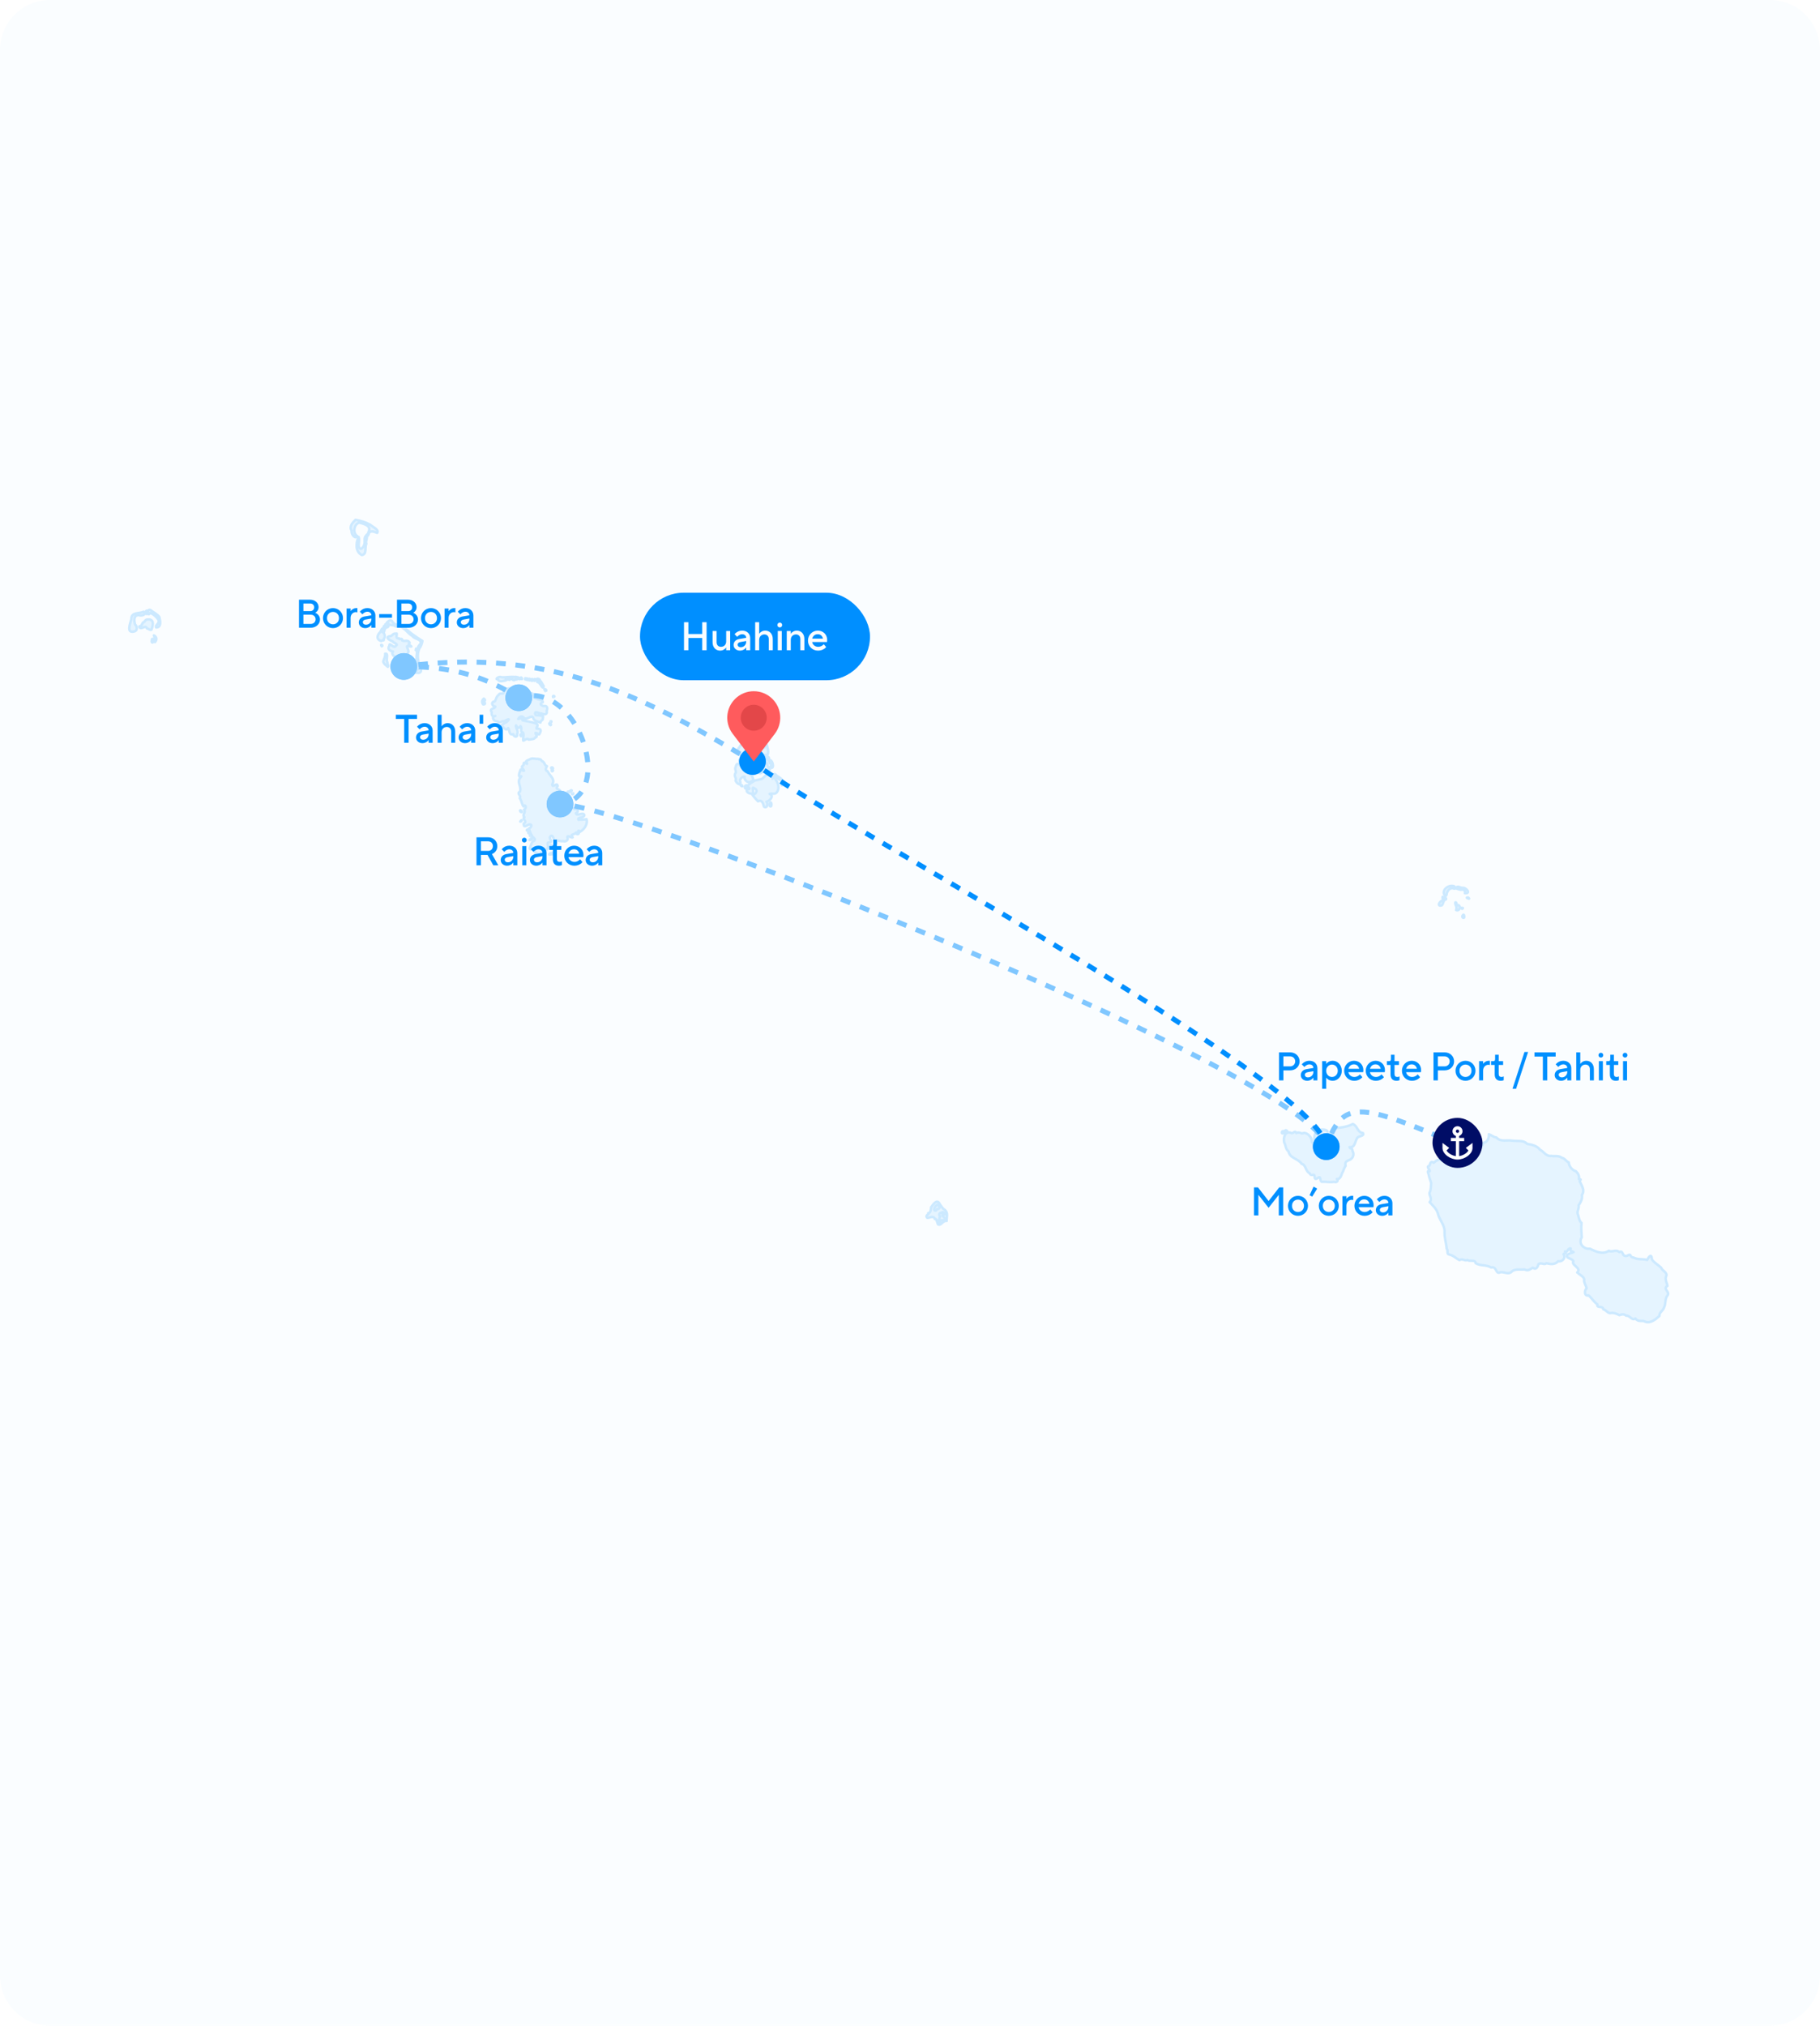 <svg width="728" height="810" viewBox="0 0 728 810" fill="none" xmlns="http://www.w3.org/2000/svg">
<g filter="url(#filter0_i_31_3772)">
<path d="M0 20C0 8.954 8.954 0 20 0H708C719.046 0 728 8.954 728 20V790C728 801.046 719.046 810 708 810H20C8.954 810 0 801.046 0 790V20Z" fill="#FAFDFF"/>
<path d="M53.678 252.502C55.072 252.229 54.929 250.457 54.049 249.743C53.612 248.399 53.336 245.891 55.502 245.961C56.503 246.386 58.79 245.834 57.431 244.61C55.731 245.466 52.472 244.655 52.551 247.527C52.13 249.223 50.369 253.361 53.678 252.502Z" fill="#E5F4FF" stroke="#CCE9FF" stroke-linecap="round" stroke-linejoin="round"/>
<path d="M60.902 256.929C62.178 256.777 60.642 254.237 60.687 256.228C60.588 256.377 60.693 256.885 60.902 256.929Z" fill="#E5F4FF" stroke="#CCE9FF" stroke-linecap="round" stroke-linejoin="round"/>
<path d="M61.549 254.068C62.008 254.899 61.555 256.532 61.976 256.773C62.92 255.774 62.632 254.56 61.549 254.068Z" fill="#E5F4FF" stroke="#CCE9FF" stroke-linecap="round" stroke-linejoin="round"/>
<path d="M60.576 251.801C61.045 250.425 61.812 248.12 59.819 247.692C58.793 247.753 58.385 247.537 57.78 248.612C56.691 248.824 56.931 250.568 55.737 250.451C56.105 252.391 58.236 249.493 58.8 251.313C59.408 251.313 59.905 252.071 60.576 251.801Z" fill="#E5F4FF" stroke="#CCE9FF" stroke-linecap="round" stroke-linejoin="round"/>
<path d="M62.463 250.88C64.645 250.88 64.1 248.271 63.752 246.775C63.039 245.611 61.269 244.806 60.154 243.912C58.691 243.278 58.935 246.943 60.043 245.101C61.345 245.522 62.58 246.629 63.315 247.751C64.11 249.308 61.944 249.872 62.453 250.88" fill="#E5F4FF"/>
<path d="M62.463 250.88C64.645 250.88 64.1 248.271 63.752 246.775C63.039 245.611 61.269 244.806 60.154 243.912C58.691 243.278 58.935 246.943 60.043 245.101C61.345 245.522 62.58 246.629 63.315 247.751C64.11 249.308 61.944 249.872 62.453 250.88" stroke="#CCE9FF" stroke-linecap="round" stroke-linejoin="round"/>
<path d="M58.58 245.534C59.986 243.029 57.155 244.576 58.58 245.534Z" fill="#E5F4FF" stroke="#CCE9FF" stroke-linecap="round" stroke-linejoin="round"/>
<path d="M215.834 293.38C216.642 291.953 216.417 291.367 214.644 291.326C214.301 290.73 215.752 290.187 214.539 289.379C212.674 288.589 210.941 288.532 209.013 288.025C208.807 286.738 207.702 287.439 207.293 287.486C207.854 286.418 208.962 286.063 209.652 287.163C210.761 287.978 212.62 285.809 213.253 286.89C213.488 288.358 215.017 288.415 216.154 288.945C216.36 287.803 217.402 288.114 217.117 287.106C217.896 285.876 215.096 286.113 214.216 285.917C213.437 283.783 215.571 285.371 216.509 285.267C217.601 285.828 219.125 285.841 218.659 284.243C219.27 283.035 218.745 282.014 217.478 282.353C216.328 282.065 215.622 281.301 217.101 280.841C217.218 279.487 215.16 280.061 214.628 279.218C213.434 279.44 213.37 278 213.127 277.486C212.278 276.792 211.22 277.144 211.733 278.136C211.363 278.961 210.257 274.246 209.855 277.052C208.794 278.869 209.969 275.191 208.405 275.971C207.185 276.846 206.305 275.762 204.972 275.809C203.936 274.49 202.242 275.695 201.488 276.621C201.545 278.13 199.93 276.627 199.502 277.867C198.318 278.533 198.489 280.083 197.783 280.514C196.247 280.673 196.845 282.49 198.103 282.512C198.118 283.555 195.474 283.133 196.703 284.782C196.481 286.104 197.016 286.646 198.096 286.294C196.304 286.627 197.574 288.602 199.002 288.456C199.746 289.512 200.763 288.111 201.684 288.399C202.169 288.111 204.357 286.915 203.192 288.187C202.47 289.103 200.788 289.426 200.573 290.241C201.52 290.723 202.429 292.619 203.252 291.107C203.889 291.918 203.524 294.173 205.292 293.539C205.554 294.743 207.163 295.041 206.799 293.535C207.698 292.394 206.004 290.78 206.425 290.076C206.954 291.196 207.654 291.367 208.192 290.343C208.972 291.024 207.942 292.702 208.943 292.832C209.697 292.705 209.272 295.041 209.266 295.748C209.032 297.026 210.78 294.61 211.464 295.752C212.458 295.52 213.573 295.78 214.254 294.781C215.549 294.699 213.196 292.407 214.783 293.212C214.982 293.361 215.761 294.071 215.803 293.374" fill="#E5F4FF"/>
<path d="M215.834 293.38C216.642 291.953 216.417 291.367 214.644 291.326C214.301 290.73 215.752 290.187 214.539 289.379C212.674 288.589 210.941 288.532 209.013 288.025C208.807 286.738 207.702 287.439 207.293 287.486C207.854 286.418 208.962 286.063 209.652 287.163C210.761 287.978 212.62 285.809 213.253 286.89C213.488 288.358 215.017 288.415 216.154 288.945C216.36 287.803 217.402 288.114 217.117 287.106C217.896 285.876 215.096 286.113 214.216 285.917C213.437 283.783 215.571 285.371 216.509 285.267C217.601 285.828 219.125 285.841 218.659 284.243C219.27 283.035 218.745 282.014 217.478 282.353C216.328 282.065 215.622 281.301 217.101 280.841C217.218 279.487 215.16 280.061 214.628 279.218C213.434 279.44 213.37 278 213.127 277.486C212.278 276.792 211.22 277.144 211.733 278.136C211.363 278.961 210.257 274.246 209.855 277.052C208.794 278.869 209.969 275.191 208.405 275.971C207.185 276.846 206.305 275.762 204.972 275.809C203.936 274.49 202.242 275.695 201.488 276.621C201.545 278.13 199.93 276.627 199.502 277.867C198.318 278.533 198.489 280.083 197.783 280.514C196.247 280.673 196.845 282.49 198.103 282.512C198.118 283.555 195.474 283.133 196.703 284.782C196.481 286.104 197.016 286.646 198.096 286.294C196.304 286.627 197.574 288.602 199.002 288.456C199.746 289.512 200.763 288.111 201.684 288.399C202.169 288.111 204.357 286.915 203.192 288.187C202.47 289.103 200.788 289.426 200.573 290.241C201.52 290.723 202.429 292.619 203.252 291.107C203.889 291.918 203.524 294.173 205.292 293.539C205.554 294.743 207.163 295.041 206.799 293.535C207.698 292.394 206.004 290.78 206.425 290.076C206.954 291.196 207.654 291.367 208.192 290.343C208.972 291.024 207.942 292.702 208.943 292.832C209.697 292.705 209.272 295.041 209.266 295.748C209.032 297.026 210.78 294.61 211.464 295.752C212.458 295.52 213.573 295.78 214.254 294.781C215.549 294.699 213.196 292.407 214.783 293.212C214.982 293.361 215.761 294.071 215.803 293.374" stroke="#CCE9FF" stroke-linecap="round" stroke-linejoin="round"/>
<path d="M193.247 281.657C192.645 280.766 192.702 280.132 193.516 279.336C194.698 280.129 193.386 280.484 193.358 280.633C194.311 280.985 194.162 281.752 193.253 281.66" fill="#E5F4FF"/>
<path d="M193.247 281.657C192.645 280.766 192.702 280.132 193.516 279.336C194.698 280.129 193.386 280.484 193.358 280.633C194.311 280.985 194.162 281.752 193.253 281.66" stroke="#CCE9FF" stroke-linecap="round" stroke-linejoin="round"/>
<path d="M202.408 272.048C201.23 272.311 199.485 272.844 199.187 271.617C197.642 271.769 199.669 270.212 200.53 270.805C202.158 270.964 204.201 270.494 205.794 270.697C206.604 270.488 208.748 271.249 207.735 271.614C207.719 271.331 206.902 271.22 206.715 271.721C206.57 271.978 206.212 270.333 206.186 271.452C206.231 272.298 204.416 272.057 205.005 271.075C204.292 271.281 204.549 272.013 204.039 271.129C203.776 272.669 203.751 271.506 203.393 271.071C203.545 272.869 202.541 270.593 202.212 271.341C202.801 271.487 202.573 271.816 202.427 272.045" fill="#E5F4FF"/>
<path d="M202.408 272.048C201.23 272.311 199.485 272.844 199.187 271.617C197.642 271.769 199.669 270.212 200.53 270.805C202.158 270.964 204.201 270.494 205.794 270.697C206.604 270.488 208.748 271.249 207.735 271.614C207.719 271.331 206.902 271.22 206.715 271.721C206.57 271.978 206.212 270.333 206.186 271.452C206.231 272.298 204.416 272.057 205.005 271.075C204.292 271.281 204.549 272.013 204.039 271.129C203.776 272.669 203.751 271.506 203.393 271.071C203.545 272.869 202.541 270.593 202.212 271.341C202.801 271.487 202.573 271.816 202.427 272.045" stroke="#CCE9FF" stroke-linecap="round" stroke-linejoin="round"/>
<path d="M208.448 271.508C207.936 269.869 209.511 271.945 208.452 271.505Z" fill="#E5F4FF"/>
<path d="M208.448 271.508C207.936 269.869 209.511 271.945 208.452 271.505" stroke="#CCE9FF" stroke-linecap="round" stroke-linejoin="round"/>
<path d="M210.066 271.668C210.939 271.336 209.725 270.753 210.063 271.671Z" fill="#E5F4FF"/>
<path d="M210.066 271.668C210.939 271.336 209.725 270.753 210.063 271.671" stroke="#CCE9FF" stroke-linecap="round" stroke-linejoin="round"/>
<path d="M210.552 271.777C210.656 270.252 211.914 272.547 210.552 271.777Z" fill="#E5F4FF" stroke="#CCE9FF" stroke-linecap="round" stroke-linejoin="round"/>
<path d="M211.413 271.885C213.003 272.733 211.751 270.445 211.419 271.885Z" fill="#E5F4FF"/>
<path d="M211.413 271.885C213.003 272.733 211.751 270.445 211.419 271.885" stroke="#CCE9FF" stroke-linecap="round" stroke-linejoin="round"/>
<path d="M212.758 272.262C212.16 271.195 213.57 271.299 212.758 272.262Z" fill="#E5F4FF" stroke="#CCE9FF" stroke-linecap="round" stroke-linejoin="round"/>
<path d="M213.516 272.155C213.911 270.5 214.686 272.681 213.516 272.155Z" fill="#E5F4FF" stroke="#CCE9FF" stroke-linecap="round" stroke-linejoin="round"/>
<path d="M214.972 272.749C215.697 272.172 215.197 271.531 215.941 271.883C215.409 271.081 214.022 271.392 215.137 271.994C214.975 272.245 214.681 272.486 214.978 272.749" fill="#E5F4FF"/>
<path d="M214.972 272.749C215.697 272.172 215.197 271.531 215.941 271.883C215.409 271.081 214.022 271.392 215.137 271.994C214.975 272.245 214.681 272.486 214.978 272.749" stroke="#CCE9FF" stroke-linecap="round" stroke-linejoin="round"/>
<path d="M215.834 273.29C216.392 273.918 217.396 276.045 217.443 274.263C216.784 273.524 216.243 271.235 215.347 272.856C215.648 273.214 216.765 272.634 215.828 273.29" fill="#E5F4FF"/>
<path d="M215.834 273.29C216.392 273.918 217.396 276.045 217.443 274.263C216.784 273.524 216.243 271.235 215.347 272.856C215.648 273.214 216.765 272.634 215.828 273.29" stroke="#CCE9FF" stroke-linecap="round" stroke-linejoin="round"/>
<path d="M218.098 276.31C219.426 276.151 217.266 274.958 217.883 275.933L218.098 276.148V276.31Z" fill="#E5F4FF" stroke="#CCE9FF" stroke-linecap="round" stroke-linejoin="round"/>
<path d="M221.224 278.743C222.653 278.623 220.873 277.714 221.224 278.743Z" fill="#E5F4FF" stroke="#CCE9FF" stroke-linecap="round" stroke-linejoin="round"/>
<path d="M220.255 288.411C221.15 288.183 219.86 289.725 220.255 288.411Z" fill="#E5F4FF" stroke="#CCE9FF" stroke-linecap="round" stroke-linejoin="round"/>
<path d="M220.415 289.703C220.33 290.786 218.85 288.279 220.415 289.703Z" fill="#E5F4FF" stroke="#CCE9FF" stroke-linecap="round" stroke-linejoin="round"/>
<path d="M208.448 294.401C207.38 293.401 209.561 293.161 208.448 294.401Z" fill="#E5F4FF" stroke="#CCE9FF" stroke-linecap="round" stroke-linejoin="round"/>
<path d="M221.222 307.204C220.738 306.207 219.79 307.571 221.222 307.204Z" fill="#E5F4FF" stroke="#CCE9FF" stroke-linecap="round" stroke-linejoin="round"/>
<path d="M220.684 307.853C221.933 307.527 220.586 309.274 220.684 307.853Z" fill="#E5F4FF" stroke="#CCE9FF" stroke-linecap="round" stroke-linejoin="round"/>
<path d="M227.101 316.544C227.876 317.663 229.691 315.187 227.959 316.274C227.62 316.677 227.338 316.417 227.101 316.544Z" fill="#E5F4FF" stroke="#CCE9FF" stroke-linecap="round" stroke-linejoin="round"/>
<path d="M228.77 317.466C229.677 316.538 229.37 318.159 228.77 317.466Z" fill="#E5F4FF" stroke="#CCE9FF" stroke-linecap="round" stroke-linejoin="round"/>
<path d="M221.546 341.708C221.584 340.075 218.246 342.05 220.32 341.654C220.795 341.403 221.103 341.638 221.552 341.711" fill="#E5F4FF"/>
<path d="M221.546 341.708C221.584 340.075 218.246 342.05 220.32 341.654C220.795 341.403 221.103 341.638 221.552 341.711" stroke="#CCE9FF" stroke-linecap="round" stroke-linejoin="round"/>
<path d="M220.576 339.497C221.903 338.78 219.667 336.929 220.253 338.685C220.488 338.891 220.285 339.306 220.576 339.497Z" fill="#E5F4FF" stroke="#CCE9FF" stroke-linecap="round" stroke-linejoin="round"/>
<path d="M211.788 335.879C212.591 336.281 213.717 334.191 212.481 335.284C212.332 335.61 211.871 335.508 211.788 335.879Z" fill="#E5F4FF" stroke="#CCE9FF" stroke-linecap="round" stroke-linejoin="round"/>
<path d="M212.06 334.312C211.393 333.78 213.185 333.669 212.06 334.312Z" fill="#E5F4FF" stroke="#CCE9FF" stroke-linecap="round" stroke-linejoin="round"/>
<path d="M211.304 333.016C211.765 333.883 212.116 331.766 211.307 333.019Z" fill="#E5F4FF"/>
<path d="M211.304 333.016C211.765 333.883 212.116 331.766 211.307 333.019" stroke="#CCE9FF" stroke-linecap="round" stroke-linejoin="round"/>
<path d="M211.786 332.367C211.654 330.987 209.434 332.095 211.777 332.367Z" fill="#E5F4FF"/>
<path d="M211.786 332.367C211.654 330.987 209.434 332.095 211.777 332.367" stroke="#CCE9FF" stroke-linecap="round" stroke-linejoin="round"/>
<path d="M208.013 324.108C208.057 325.032 209.571 324.883 208.218 324L208.066 324.054L208.013 324.108Z" fill="#E5F4FF" stroke="#CCE9FF" stroke-linecap="round" stroke-linejoin="round"/>
<path d="M208.108 328.524C208.775 328.683 208.93 327.163 208.102 328.524Z" fill="#E5F4FF"/>
<path d="M208.108 328.524C208.775 328.683 208.93 327.163 208.102 328.524" stroke="#CCE9FF" stroke-linecap="round" stroke-linejoin="round"/>
<path d="M215.779 303.53C216.143 303.622 216.567 303.86 216.684 304.288C218.049 304.722 217.638 306.079 218.778 306.345C218.35 307.141 217.964 307.972 218.939 308.343C219.462 308.929 219.437 309.227 220.067 309.963C221.004 311.063 221.818 312.271 220.874 313.637C221.071 315.454 222.756 312.496 223.069 314.29C221.995 315.467 223.424 315.543 223.984 316.072C223.246 317.296 224.532 318.032 225.59 317.8C224.225 319.626 222.037 321.313 221.558 323.047C223.082 322.546 224.212 320.422 225.314 320.019C226.417 320.2 226.797 320.584 225.9 321.643C225.701 322.863 227.221 322.017 227.135 323.32C227.443 325.102 228.823 321.96 229.815 323.589C231.164 323.326 231.69 324.617 230.35 325.159C230.828 326.706 233.14 324.404 233.739 325.913C233.678 327.15 230.654 326.665 231.43 327.806C232.412 327.622 233.577 327.838 234.597 327.537C235.271 329.623 233.463 331.953 231.753 332.727C231.911 332.112 231.183 331.82 231.224 332.67C232.301 333.694 230.214 333.909 230.42 332.885C229.913 333.941 227.747 333.326 229.077 334.832C228.57 335.228 226.667 333.494 226.98 335.047C227.538 335.754 226.151 336.817 225.321 336.293C224.428 336.547 223.512 336.103 222.632 335.967C222.407 336.496 222.952 337.92 222.04 336.782C221.606 336.113 221.121 333.047 220.041 334.619C219.471 335.504 221.444 336.591 219.779 336.893C218.357 336.639 219.532 338.183 219.126 338.782C219.034 339.524 218.411 340.199 217.888 339.756C216.919 340.631 216.219 342.165 214.822 341.163C213.448 341.788 214.515 339.911 213.59 339.917C213.983 338.326 211.795 340.548 211.921 339.052C212.552 337.933 212.457 336.541 213.746 336.135C214.468 335.292 212.929 334.898 212.675 333.973C212.175 333.221 211.712 331.975 211.605 331.265C212.571 330.904 213.112 329.401 211.605 329.699C210.525 330.01 209.445 331.262 209.461 329.318C211.304 328.405 208.568 327.537 209.781 326.779C208.685 325.768 210.537 324.772 209.619 323.7C210.873 323.225 210.205 321.307 209.404 322.458C208.612 321.468 208.751 320.248 207.899 319.16C208.672 318.12 206.458 317.353 208.004 316.51C208.526 314.94 207.37 313.453 207.576 312.128C207.564 311.076 209.565 309.95 207.801 310.565C207.276 310.09 208.036 308.228 208.229 307.753C208.976 307.965 210.278 308.825 209.138 307.43C208.036 306.228 209.689 306.295 209.458 305.537C209.473 303.882 211.431 306.501 210.639 304.887C209.746 304.205 211.88 303.765 212.352 303.425C213.163 303.083 214.236 303.584 215.199 303.425C215.399 303.495 215.535 303.793 215.731 303.533" fill="#E5F4FF"/>
<path d="M215.779 303.53C216.143 303.622 216.567 303.86 216.684 304.288C218.049 304.722 217.638 306.079 218.778 306.345C218.35 307.141 217.964 307.972 218.939 308.343C219.462 308.929 219.437 309.227 220.067 309.963C221.004 311.063 221.818 312.271 220.874 313.637C221.071 315.454 222.756 312.496 223.069 314.29C221.995 315.467 223.424 315.543 223.984 316.072C223.246 317.296 224.532 318.032 225.59 317.8C224.225 319.626 222.037 321.313 221.558 323.047C223.082 322.546 224.212 320.422 225.314 320.019C226.417 320.2 226.797 320.584 225.9 321.643C225.701 322.863 227.221 322.017 227.135 323.32C227.443 325.102 228.823 321.96 229.815 323.589C231.164 323.326 231.69 324.617 230.35 325.159C230.828 326.706 233.14 324.404 233.739 325.913C233.678 327.15 230.654 326.665 231.43 327.806C232.412 327.622 233.577 327.838 234.597 327.537C235.271 329.623 233.463 331.953 231.753 332.727C231.911 332.112 231.183 331.82 231.224 332.67C232.301 333.694 230.214 333.909 230.42 332.885C229.913 333.941 227.747 333.326 229.077 334.832C228.57 335.228 226.667 333.494 226.98 335.047C227.538 335.754 226.151 336.817 225.321 336.293C224.428 336.547 223.512 336.103 222.632 335.967C222.407 336.496 222.952 337.92 222.04 336.782C221.606 336.113 221.121 333.047 220.041 334.619C219.471 335.504 221.444 336.591 219.779 336.893C218.357 336.639 219.532 338.183 219.126 338.782C219.034 339.524 218.411 340.199 217.888 339.756C216.919 340.631 216.219 342.165 214.822 341.163C213.448 341.788 214.515 339.911 213.59 339.917C213.983 338.326 211.795 340.548 211.921 339.052C212.552 337.933 212.457 336.541 213.746 336.135C214.468 335.292 212.929 334.898 212.675 333.973C212.175 333.221 211.712 331.975 211.605 331.265C212.571 330.904 213.112 329.401 211.605 329.699C210.525 330.01 209.445 331.262 209.461 329.318C211.304 328.405 208.568 327.537 209.781 326.779C208.685 325.768 210.537 324.772 209.619 323.7C210.873 323.225 210.205 321.307 209.404 322.458C208.612 321.468 208.751 320.248 207.899 319.16C208.672 318.12 206.458 317.353 208.004 316.51C208.526 314.94 207.37 313.453 207.576 312.128C207.564 311.076 209.565 309.95 207.801 310.565C207.276 310.09 208.036 308.228 208.229 307.753C208.976 307.965 210.278 308.825 209.138 307.43C208.036 306.228 209.689 306.295 209.458 305.537C209.473 303.882 211.431 306.501 210.639 304.887C209.746 304.205 211.88 303.765 212.352 303.425C213.163 303.083 214.236 303.584 215.199 303.425C215.399 303.495 215.535 303.793 215.731 303.533" stroke="#CCE9FF" stroke-linecap="round" stroke-linejoin="round"/>
<path d="M143.434 214.704C142.376 217.041 141.983 220.443 144.72 221.949C146.899 221.645 145.796 218.759 146.541 217.409C145.971 216.47 147.415 214.793 146.325 214.327C145.625 215.053 145.971 216.058 145.841 217.244C145.689 218.461 144.178 220.7 143.535 218.544C143.323 217.282 143.922 215.935 143.428 214.708" fill="#E5F4FF"/>
<path d="M143.434 214.704C142.376 217.041 141.983 220.443 144.72 221.949C146.899 221.645 145.796 218.759 146.541 217.409C145.971 216.47 147.415 214.793 146.325 214.327C145.625 215.053 145.971 216.058 145.841 217.244C145.689 218.461 144.178 220.7 143.535 218.544C143.323 217.282 143.922 215.935 143.428 214.708" stroke="#CCE9FF" stroke-linecap="round" stroke-linejoin="round"/>
<path d="M147.532 213.085C148.561 211.988 149.8 212.679 150.857 213.088C151.827 211.867 148.957 210.637 148.115 209.844C146.196 208.77 144.296 208.24 142.215 207.844C141.002 209.01 139.545 210.64 140.704 212.225C140.28 213.497 142.231 215.862 142.851 214.331C141.008 213.227 141.569 209.404 143.757 208.979C145.442 209.458 148.755 210.165 147.405 212.707C147.279 212.907 147.247 213.031 147.51 213.088" fill="#E5F4FF"/>
<path d="M147.532 213.085C148.561 211.988 149.8 212.679 150.857 213.088C151.827 211.867 148.957 210.637 148.115 209.844C146.196 208.77 144.296 208.24 142.215 207.844C141.002 209.01 139.545 210.64 140.704 212.225C140.28 213.497 142.231 215.862 142.851 214.331C141.008 213.227 141.569 209.404 143.757 208.979C145.442 209.458 148.755 210.165 147.405 212.707C147.279 212.907 147.247 213.031 147.51 213.088" stroke="#CCE9FF" stroke-linecap="round" stroke-linejoin="round"/>
<path d="M147.151 214.108C148.545 212.345 145.216 214.554 147.091 214.218C147.03 214.101 147.211 214.228 147.144 214.108" fill="#E5F4FF"/>
<path d="M147.151 214.108C148.545 212.345 145.216 214.554 147.091 214.218C147.03 214.101 147.211 214.228 147.144 214.108" stroke="#CCE9FF" stroke-linecap="round" stroke-linejoin="round"/>
<path d="M152.329 252.394C153.763 252.774 154.406 254.455 153.459 255.587C153.719 256.459 153.086 255.767 152.493 256.338C150.346 255.65 150.847 253.878 152.12 252.721C152.227 252.654 152.151 252.381 152.329 252.394Z" fill="#E5F4FF" stroke="#CCE9FF" stroke-linecap="round" stroke-linejoin="round"/>
<path d="M153.893 251.801C152.94 250.774 153.228 252.128 152.442 252.128C152.613 251.183 154.092 250.514 153.893 251.801Z" fill="#E5F4FF" stroke="#CCE9FF" stroke-linecap="round" stroke-linejoin="round"/>
<path d="M153.624 252.609C154.146 251.957 152.071 251.853 153.624 252.609Z" fill="#E5F4FF" stroke="#CCE9FF" stroke-linecap="round" stroke-linejoin="round"/>
<path d="M154.753 250.557C154.763 251.719 152.461 250.573 154.054 250.127C154.209 250.45 154.567 250.304 154.753 250.557Z" fill="#E5F4FF" stroke="#CCE9FF" stroke-linecap="round" stroke-linejoin="round"/>
<path d="M155.131 250.718C155.995 249.968 154.309 249.867 155.131 250.718Z" fill="#E5F4FF" stroke="#CCE9FF" stroke-linecap="round" stroke-linejoin="round"/>
<path d="M155.023 249.911C153.544 249.369 156.54 246.918 157.008 248.722C158.187 250.171 159.561 249.895 161.088 250.18C163.396 252.675 166.202 254.59 168.976 256.287C168.78 257.358 168.299 258.934 167.475 259.368C166.639 258.804 167.995 257.881 168.286 257.206C168.676 255.519 165.73 255.627 165.015 254.343C162.975 253.297 161.607 250.336 159.21 250.561C159.216 250.193 158.256 250.824 157.661 250.073C156.752 249.844 155.349 250.237 155.143 248.884C154.741 249.068 155.469 249.838 155.035 249.911" fill="#E5F4FF"/>
<path d="M155.023 249.911C153.544 249.369 156.54 246.918 157.008 248.722C158.187 250.171 159.561 249.895 161.088 250.18C163.396 252.675 166.202 254.59 168.976 256.287C168.78 257.358 168.299 258.934 167.475 259.368C166.639 258.804 167.995 257.881 168.286 257.206C168.676 255.519 165.73 255.627 165.015 254.343C162.975 253.297 161.607 250.336 159.21 250.561C159.216 250.193 158.256 250.824 157.661 250.073C156.752 249.844 155.349 250.237 155.143 248.884C154.741 249.068 155.469 249.838 155.035 249.911" stroke="#CCE9FF" stroke-linecap="round" stroke-linejoin="round"/>
<path d="M160.629 269.132C159.847 268.308 159.387 266.599 158.048 267.404C157.766 265.825 159.663 265.841 160.512 264.703C161.392 264.024 160.312 263.904 160.407 263.292C160.008 262.997 159.492 263.637 158.906 263.454C157.991 262.582 156.208 261.713 157.24 260.537C156.075 260.331 154.764 259.56 155.736 258.267C155.692 256.288 157.443 259.722 158.365 258.216C159.574 257.544 157.304 257.119 157.025 256.431C156.068 256.13 153.709 254.836 155.958 254.377C156.854 254.475 157.209 253.016 158.428 253.403C159.305 252.703 157.706 255.616 159.612 255.245C159.805 256.127 160.895 254.722 160.901 256.111C161.911 256.681 163.172 255.562 163.859 257.027C162.504 257.753 165.864 258.78 163.973 258.489C161.49 257.728 163.736 259.69 163.33 260.759C162.779 261.729 163.349 262.791 163.384 263.84C161.972 264.37 162.589 265.736 163.172 266.11C162.263 265.546 161.763 265.857 161.246 266.653C159.983 266.738 160.585 268.621 160.604 268.542C160.217 268.691 161.053 268.938 160.657 269.135" fill="#E5F4FF"/>
<path d="M160.629 269.132C159.847 268.308 159.387 266.599 158.048 267.404C157.766 265.825 159.663 265.841 160.512 264.703C161.392 264.024 160.312 263.904 160.407 263.292C160.008 262.997 159.492 263.637 158.906 263.454C157.991 262.582 156.208 261.713 157.24 260.537C156.075 260.331 154.764 259.56 155.736 258.267C155.692 256.288 157.443 259.722 158.365 258.216C159.574 257.544 157.304 257.119 157.025 256.431C156.068 256.13 153.709 254.836 155.958 254.377C156.854 254.475 157.209 253.016 158.428 253.403C159.305 252.703 157.706 255.616 159.612 255.245C159.805 256.127 160.895 254.722 160.901 256.111C161.911 256.681 163.172 255.562 163.859 257.027C162.504 257.753 165.864 258.78 163.973 258.489C161.49 257.728 163.736 259.69 163.33 260.759C162.779 261.729 163.349 262.791 163.384 263.84C161.972 264.37 162.589 265.736 163.172 266.11C162.263 265.546 161.763 265.857 161.246 266.653C159.983 266.738 160.585 268.621 160.604 268.542C160.217 268.691 161.053 268.938 160.657 269.135" stroke="#CCE9FF" stroke-linecap="round" stroke-linejoin="round"/>
<path d="M162.678 268.162C163.332 269.092 163.889 267.348 162.678 268.162Z" fill="#E5F4FF" stroke="#CCE9FF" stroke-linecap="round" stroke-linejoin="round"/>
<path d="M162.3 268.217C161.086 268.445 162.31 266.716 162.297 268.214Z" fill="#E5F4FF"/>
<path d="M162.3 268.217C161.086 268.445 162.31 266.716 162.297 268.214" stroke="#CCE9FF" stroke-linecap="round" stroke-linejoin="round"/>
<path d="M155.131 266.652C154.289 265.856 153.684 265.704 153.301 264.597C153.503 263.443 154.27 262.486 154.055 261.411C155.657 261.091 154.165 263.9 154.963 264.813C154.773 265.441 155.651 266.224 155.125 266.652" fill="#E5F4FF"/>
<path d="M155.131 266.652C154.289 265.856 153.684 265.704 153.301 264.597C153.503 263.443 154.27 262.486 154.055 261.411C155.657 261.091 154.165 263.9 154.963 264.813C154.773 265.441 155.651 266.224 155.125 266.652" stroke="#CCE9FF" stroke-linecap="round" stroke-linejoin="round"/>
<path d="M152.705 258.441C151.772 257.266 153.581 258.077 152.699 258.441Z" fill="#E5F4FF"/>
<path d="M152.705 258.441C151.772 257.266 153.581 258.077 152.699 258.441" stroke="#CCE9FF" stroke-linecap="round" stroke-linejoin="round"/>
<path d="M167.637 259.579C166.62 261.96 167.304 264.877 168.22 267.362C168.84 268.653 167.843 269.373 166.826 268.986C165.436 269.36 165.92 267.993 166.988 267.905C168.495 266.421 165.255 264.972 166.668 263.361C166.433 262.172 167.266 260.305 166.291 259.956C167.225 259.934 165.708 259.265 166.772 259.363C167.003 259.785 167.282 259.328 167.637 259.579Z" fill="#E5F4FF" stroke="#CCE9FF" stroke-linecap="round" stroke-linejoin="round"/>
<path d="M154.471 249.687C155.204 250.63 153.469 249.278 154.471 249.687Z" fill="#E5F4FF" stroke="#CCE9FF" stroke-linecap="round" stroke-linejoin="round"/>
<path d="M301.224 312.397C301.696 311.167 300.21 309.864 300.194 308.986C300.771 310.146 301.724 309.436 302.506 309.148C300.98 308.583 302.826 307.788 303.149 308.891C304.036 309.462 304.353 309.17 305.084 308.621C306.136 308.545 307.105 308 307.998 307.702C306.493 307.138 307.539 303.787 305.42 305.055C303.697 305.492 305.933 304.503 306.326 304.024C305.448 303.368 305.889 300.816 306.76 302.189C307.773 300.797 306.988 299.345 306.709 297.807C305.224 296.678 304.083 295.214 302.212 296.123C299.704 296.054 296.917 296.39 295.767 298.825C294.469 299.957 295.818 301.665 296.489 302.274C296.648 303.263 297.36 303.593 296.21 303.314C294.833 304.44 297.094 306.129 296.961 306.83C295.789 305.733 294.766 304.471 294.269 306.672C293.724 307.645 294.83 308.552 294.057 309.373C293.512 310.419 294.807 311.345 294.218 312.077C294.503 313.073 296.271 314.519 296.15 312.727C295.488 311.5 297.138 310.378 297.867 310.565C297.487 312.052 299.495 313.539 300.66 312.293C300.834 312.572 300.999 312.496 301.205 312.41" fill="#E5F4FF"/>
<path d="M301.224 312.397C301.696 311.167 300.21 309.864 300.194 308.986C300.771 310.146 301.724 309.436 302.506 309.148C300.98 308.583 302.826 307.788 303.149 308.891C304.036 309.462 304.353 309.17 305.084 308.621C306.136 308.545 307.105 308 307.998 307.702C306.493 307.138 307.539 303.787 305.42 305.055C303.697 305.492 305.933 304.503 306.326 304.024C305.448 303.368 305.889 300.816 306.76 302.189C307.773 300.797 306.988 299.345 306.709 297.807C305.224 296.678 304.083 295.214 302.212 296.123C299.704 296.054 296.917 296.39 295.767 298.825C294.469 299.957 295.818 301.665 296.489 302.274C296.648 303.263 297.36 303.593 296.21 303.314C294.833 304.44 297.094 306.129 296.961 306.83C295.789 305.733 294.766 304.471 294.269 306.672C293.724 307.645 294.83 308.552 294.057 309.373C293.512 310.419 294.807 311.345 294.218 312.077C294.503 313.073 296.271 314.519 296.15 312.727C295.488 311.5 297.138 310.378 297.867 310.565C297.487 312.052 299.495 313.539 300.66 312.293C300.834 312.572 300.999 312.496 301.205 312.41" stroke="#CCE9FF" stroke-linecap="round" stroke-linejoin="round"/>
<path d="M296.539 313.885C295.54 313.707 297.646 315.141 296.761 313.976L296.704 313.961L296.539 313.885Z" fill="#E5F4FF" stroke="#CCE9FF" stroke-linecap="round" stroke-linejoin="round"/>
<path d="M301.229 312.395L301.329 312.494" stroke="#CCE9FF" stroke-linecap="round" stroke-linejoin="round"/>
<path d="M301.866 296.726C300.776 296.707 300.146 297.833 298.914 297.322C297.954 298.061 298.838 300.112 300.038 299.161C301.505 299.266 302.686 297.994 304.231 298.904C304.893 298.632 306.939 299.456 305.41 298.093C304.206 297.817 303.376 298.086 302.771 296.729C302.458 296.609 302.132 296.847 301.866 296.726Z" fill="#E5F4FF" stroke="#CCE9FF" stroke-linecap="round" stroke-linejoin="round"/>
<path d="M301.332 312.494C300.277 313.207 299.982 313.115 299.124 314.276C297.994 313.296 297.395 315.351 298.583 315.411C299.216 313.952 300.701 315.747 299.017 315.576C297.835 316.549 300.166 317.738 301.002 317.25C301.778 316.638 300.321 314.2 301.81 315.252C303.488 316.032 302.152 317.754 301.002 317.846C301.613 318.746 302.636 319.799 303.216 320.433C304.78 319.542 305.373 321.473 305.582 322.541C306.877 323.48 307.333 321.241 306.598 320.595C307.969 320.227 309.806 318.185 307.843 317.459C309.034 317.079 309.996 317.9 310.845 316.647C312.118 314.748 310.883 312.022 309.455 310.814C308.809 311.892 308.742 311.311 309.141 310.541C308.992 309.698 307.222 310.861 308.6 309.514C306.513 308.258 305.832 311.787 303.814 311.622C303.026 312.072 301.997 311.825 301.332 312.494Z" fill="#E5F4FF" stroke="#CCE9FF" stroke-linecap="round" stroke-linejoin="round"/>
<path d="M307.893 322.282C309.106 323.307 308.552 319.331 307.785 321.525C307.845 321.807 307.747 322.026 307.893 322.282Z" fill="#E5F4FF" stroke="#CCE9FF" stroke-linecap="round" stroke-linejoin="round"/>
<path d="M309.669 309.539C308.918 310.04 311.151 311.261 311.816 311.752C313.368 312.095 311.81 314.802 313.374 313.86C313.947 312.335 312.174 310.988 310.8 310.291C310.385 309.929 310.22 309.466 309.669 309.539Z" fill="#E5F4FF" stroke="#CCE9FF" stroke-linecap="round" stroke-linejoin="round"/>
<path d="M307.838 305.165C308.551 305.673 308.709 305.945 307.949 306.732C310.147 308.377 309.058 302.886 307.363 304.03C307.433 304.452 308 304.668 307.851 305.165" fill="#E5F4FF"/>
<path d="M307.838 305.165C308.551 305.673 308.709 305.945 307.949 306.732C310.147 308.377 309.058 302.886 307.363 304.03C307.433 304.452 308 304.668 307.851 305.165" stroke="#CCE9FF" stroke-linecap="round" stroke-linejoin="round"/>
<path d="M306.974 302.519C305.849 302.718 307.597 304.367 307.616 303.114C307.607 302.87 307.208 302.607 306.974 302.519Z" fill="#E5F4FF" stroke="#CCE9FF" stroke-linecap="round" stroke-linejoin="round"/>
<path d="M378.007 483.847C379.369 485.233 378.568 486.596 378.666 488.21C377.092 487.924 376.424 490.356 375.189 489.56C374.821 488.679 374.562 486.999 373.938 487.455C373.526 485.813 371.54 487.129 370.888 486.967C369.833 485.749 372.041 485.588 371.281 485.077C372.319 485.16 372.354 483.33 372.452 482.75C373.276 481.628 374.827 479.155 375.914 481.485C376.56 482.347 376.99 483.305 378.02 483.841" fill="#E5F4FF"/>
<path d="M378.007 483.847C379.369 485.233 378.568 486.596 378.666 488.21C377.092 487.924 376.424 490.356 375.189 489.56C374.821 488.679 374.562 486.999 373.938 487.455C373.526 485.813 371.54 487.129 370.888 486.967C369.833 485.749 372.041 485.588 371.281 485.077C372.319 485.16 372.354 483.33 372.452 482.75C373.276 481.628 374.827 479.155 375.914 481.485C376.56 482.347 376.99 483.305 378.02 483.841" stroke="#CCE9FF" stroke-linecap="round" stroke-linejoin="round"/>
<path d="M375.971 485.103C376.586 484.885 377.361 484.403 377.615 485.078C378.622 485.084 378.125 486.067 377.244 485.351C375.905 486.381 379.398 487.101 377.434 487.931C376.256 487.728 375.917 488.22 376.212 488.591C375.626 489.532 374.445 487.402 375.677 488.48C375.559 488.198 375.787 487.028 376 486.429C375.699 486.016 375.534 485.493 375.971 485.103Z" fill="#E5F4FF" stroke="#CCE9FF" stroke-linecap="round" stroke-linejoin="round"/>
<path d="M375.04 481.72C375.993 482.202 376.148 483.587 374.809 483.461C374.273 484.805 373.127 483.838 373.944 482.811C374.061 482.246 374.581 482.012 375.033 481.717" fill="#E5F4FF"/>
<path d="M375.04 481.72C375.993 482.202 376.148 483.587 374.809 483.461C374.273 484.805 373.127 483.838 373.944 482.811C374.061 482.246 374.581 482.012 375.033 481.717" stroke="#CCE9FF" stroke-linecap="round" stroke-linejoin="round"/>
<path d="M630.882 508.828C632.674 507.119 629.035 506.162 629.2 504.678C629.922 503.908 627.74 503.223 627.009 502.789C626.049 501.308 628.76 501.102 629.428 500.68C628.646 500.151 627.756 500.433 628.31 499.212C626.898 498.968 627.284 501.016 625.992 500.408C627.249 501.799 624.554 500.668 625.726 502.085C625.973 503.603 624.491 504.624 623.253 504.301C621.97 505.832 620.038 505.503 618.534 505.109C617.685 506.035 616.532 504.596 615.351 505.537C615.129 506.682 614.341 507.928 613.109 506.894C611.975 507.598 611.161 508.35 609.834 507.595C608.118 507.798 606.376 507.284 604.827 508.296C603.624 509.957 601.587 508.426 600.08 508.73C598.341 509.846 598.642 506.083 596.479 506.828C594.541 505.607 592.026 506.267 590.259 505.094C590.183 503.486 587.897 504.558 586.975 503.822C585.879 504.323 584.935 503.103 583.827 503.87C582.434 503.226 581.332 501.948 579.691 501.654C578.538 501.467 579.368 500.049 578.678 499.327C578.488 496.796 577.671 494.758 577.823 492.196C577.724 489.533 575.682 487.745 575.15 485.167C574.557 483.297 573.126 482.073 571.872 480.678C573.094 479.375 571.587 478.049 571.815 476.899C572.448 475.856 572.334 474.213 572.467 473.062C572.163 471.896 571.682 470.967 571.508 469.819C571.485 469.489 570.529 467.761 571.824 468.361C572.182 467.619 570.168 466.531 571.767 466.141C572.109 465.311 572.252 463.966 573.484 464.952C575.023 463.443 576.8 463.278 578.722 463.275C580.492 463.256 581.724 461.503 579.859 460.77C578.798 460.225 580.977 462.15 579.45 462.314C579.118 461.963 578.817 461.68 578.925 461.008C576.98 462.124 580.448 459.214 581.275 458.96C581.275 459.388 578.997 460.682 580.834 460.282C581.898 459.987 582.563 459.55 583.767 459.293C584.891 460.105 585.632 459.09 586.421 458.795C587.555 459.769 588.647 459.122 589.54 458.684C590.088 459.784 591.194 458.903 592.197 458.719C593.407 458.072 592.748 457.026 593.844 456.849C595.086 456.5 595.77 454.645 595.554 453.542C596.549 453.872 597.493 454.778 598.553 454.819C600.222 456.826 602.993 455.672 605.217 456.154C607.285 456.354 609.422 455.847 610.819 457.391C612.694 457.676 614.822 458.136 615.981 459.715C617.492 460.422 618.448 462.505 620.504 462.204C621.739 462.46 623.471 461.937 624.706 462.958C625.913 463.088 626.483 464.467 627.493 464.797C627.56 466.119 628.69 467.926 630.34 468.313C631.335 469.274 631.803 470.295 631.541 471.414C633.276 471.661 631.268 472.003 632.092 472.748C632.82 474.4 634.02 476.017 632.757 477.821C633.051 479.479 632.183 480.931 631.423 481.978C631.8 483.255 630.502 484.409 631.24 485.862C631.449 486.765 631.873 488.553 632.614 488.981C632.405 490.709 632.551 492.875 632.715 494.78C631.17 497.094 633.412 499.644 636.006 499.317C638.353 500.528 641.136 501.733 643.569 500.129C644.573 500.896 646.508 499.418 647.714 500.683C649.491 499.701 648.604 502.839 650.878 502.132C652.769 500.975 651.714 502.782 653.389 502.839C655.214 503.8 657.168 503.302 658.875 503.8C659.467 502.592 660.642 500.994 660.768 503.591C661.598 504.884 663.178 505.705 664.483 506.904C664.781 508.131 666.846 508.654 666.573 510.071C665.76 511.584 666.887 513.08 666.96 514.212C664.885 515.328 668.293 516.584 666.915 518.109C665.877 519.5 666.402 521.301 665.576 522.896C665.164 524.19 663.638 524.779 663.783 526.171C662.01 527.766 659.866 529.589 657.456 528.21C656.189 528.149 655.115 528.454 654.124 527.182C652.797 528.302 651.958 525.857 650.479 526.104C649.542 525.28 648.75 525.556 647.743 525.883C646.596 525.22 645.336 524.808 643.999 525.074C642.869 524.909 642.444 523.847 641.304 523.508C641.083 521.831 638.638 523.397 638.951 521.561C637.558 520.635 636.563 518.869 635.452 517.994C633.602 518.378 633.7 515.972 634.647 515.131C634.419 514.003 633.463 512.918 633.678 511.562C633.412 510.135 631.151 509.501 631.104 508.797" fill="#E5F4FF"/>
<path d="M630.882 508.828C632.674 507.119 629.035 506.162 629.2 504.678C629.922 503.908 627.74 503.223 627.009 502.789C626.049 501.308 628.76 501.102 629.428 500.68C628.646 500.151 627.756 500.433 628.31 499.212C626.898 498.968 627.284 501.016 625.992 500.408C627.249 501.799 624.554 500.668 625.726 502.085C625.973 503.603 624.491 504.624 623.253 504.301C621.97 505.832 620.038 505.503 618.534 505.109C617.685 506.035 616.532 504.596 615.351 505.537C615.129 506.682 614.341 507.928 613.109 506.894C611.975 507.598 611.161 508.35 609.834 507.595C608.118 507.798 606.376 507.284 604.827 508.296C603.624 509.957 601.587 508.426 600.08 508.73C598.341 509.846 598.642 506.083 596.479 506.828C594.541 505.607 592.026 506.267 590.259 505.094C590.183 503.486 587.897 504.558 586.975 503.822C585.879 504.323 584.935 503.103 583.827 503.87C582.434 503.226 581.332 501.948 579.691 501.654C578.538 501.467 579.368 500.049 578.678 499.327C578.488 496.796 577.671 494.758 577.823 492.196C577.724 489.533 575.682 487.745 575.15 485.167C574.557 483.297 573.126 482.073 571.872 480.678C573.094 479.375 571.587 478.049 571.815 476.899C572.448 475.856 572.334 474.213 572.467 473.062C572.163 471.896 571.682 470.967 571.508 469.819C571.485 469.489 570.529 467.761 571.824 468.361C572.182 467.619 570.168 466.531 571.767 466.141C572.109 465.311 572.252 463.966 573.484 464.952C575.023 463.443 576.8 463.278 578.722 463.275C580.492 463.256 581.724 461.503 579.859 460.77C578.798 460.225 580.977 462.15 579.45 462.314C579.118 461.963 578.817 461.68 578.925 461.008C576.98 462.124 580.448 459.214 581.275 458.96C581.275 459.388 578.997 460.682 580.834 460.282C581.898 459.987 582.563 459.55 583.767 459.293C584.891 460.105 585.632 459.09 586.421 458.795C587.555 459.769 588.647 459.122 589.54 458.684C590.088 459.784 591.194 458.903 592.197 458.719C593.407 458.072 592.748 457.026 593.844 456.849C595.086 456.5 595.77 454.645 595.554 453.542C596.549 453.872 597.493 454.778 598.553 454.819C600.222 456.826 602.993 455.672 605.217 456.154C607.285 456.354 609.422 455.847 610.819 457.391C612.694 457.676 614.822 458.136 615.981 459.715C617.492 460.422 618.448 462.505 620.504 462.204C621.739 462.46 623.471 461.937 624.706 462.958C625.913 463.088 626.483 464.467 627.493 464.797C627.56 466.119 628.69 467.926 630.34 468.313C631.335 469.274 631.803 470.295 631.541 471.414C633.276 471.661 631.268 472.003 632.092 472.748C632.82 474.4 634.02 476.017 632.757 477.821C633.051 479.479 632.183 480.931 631.423 481.978C631.8 483.255 630.502 484.409 631.24 485.862C631.449 486.765 631.873 488.553 632.614 488.981C632.405 490.709 632.551 492.875 632.715 494.78C631.17 497.094 633.412 499.644 636.006 499.317C638.353 500.528 641.136 501.733 643.569 500.129C644.573 500.896 646.508 499.418 647.714 500.683C649.491 499.701 648.604 502.839 650.878 502.132C652.769 500.975 651.714 502.782 653.389 502.839C655.214 503.8 657.168 503.302 658.875 503.8C659.467 502.592 660.642 500.994 660.768 503.591C661.598 504.884 663.178 505.705 664.483 506.904C664.781 508.131 666.846 508.654 666.573 510.071C665.76 511.584 666.887 513.08 666.96 514.212C664.885 515.328 668.293 516.584 666.915 518.109C665.877 519.5 666.402 521.301 665.576 522.896C665.164 524.19 663.638 524.779 663.783 526.171C662.01 527.766 659.866 529.589 657.456 528.21C656.189 528.149 655.115 528.454 654.124 527.182C652.797 528.302 651.958 525.857 650.479 526.104C649.542 525.28 648.75 525.556 647.743 525.883C646.596 525.22 645.336 524.808 643.999 525.074C642.869 524.909 642.444 523.847 641.304 523.508C641.083 521.831 638.638 523.397 638.951 521.561C637.558 520.635 636.563 518.869 635.452 517.994C633.602 518.378 633.7 515.972 634.647 515.131C634.419 514.003 633.463 512.918 633.678 511.562C633.412 510.135 631.151 509.501 631.104 508.797" stroke="#CCE9FF" stroke-linecap="round" stroke-linejoin="round"/>
<path d="M541.762 451.168C543.504 451.861 541.496 452.665 541.654 451.276L541.762 451.168Z" fill="#E5F4FF" stroke="#CCE9FF" stroke-linecap="round" stroke-linejoin="round"/>
<path d="M528.002 471.015C527.73 469.925 525.941 472.677 525.871 470.609C525.754 468.717 524.582 470.8 523.822 469.097C522.159 468.384 522.454 465.781 520.658 465.365C519.274 463.235 515.848 463.143 515.442 460.432C514.109 459.405 514.432 458.096 513.678 456.831C513.235 455.071 513.89 452.344 516.148 452.886C517.352 453.768 517.874 451.599 518.571 453.102C519.534 452.275 521.045 453.765 521.317 453.051C523.014 452.769 524.87 454.909 524.753 456.615C525.244 457.195 526.295 459.025 526.495 457.268C525.117 455.455 525.706 452.652 527.546 451.704C528.921 451.767 531.369 451.127 531.036 453.422C531.59 454.291 531.375 457.201 532.541 455.229C532.984 453.54 531.514 451.498 534.035 451.127C536.293 450.899 538.995 450.61 541.113 449.443C543.045 450.166 542.915 452.817 545.167 453.055C545.959 454.405 543.191 454.145 542.852 455.106C541.946 456.361 542.102 458.983 539.818 458.682C539.992 459.633 541.022 458.752 540.977 460.185C541.893 461.58 541.132 463.549 539.365 463.967C538.266 464.519 537.978 464.845 538.241 466.183C537.589 467.119 537.5 467.677 537.247 468.339C536.468 469.382 536.509 471.586 534.745 471.427C535.559 472.017 534.656 473.067 533.668 472.559C531.967 472.889 530.378 472.445 528.655 472.559C528.034 472.03 528.287 471.757 528.05 471.025" fill="#E5F4FF"/>
<path d="M528.002 471.015C527.73 469.925 525.941 472.677 525.871 470.609C525.754 468.717 524.582 470.8 523.822 469.097C522.159 468.384 522.454 465.781 520.658 465.365C519.274 463.235 515.848 463.143 515.442 460.432C514.109 459.405 514.432 458.096 513.678 456.831C513.235 455.071 513.89 452.344 516.148 452.886C517.352 453.768 517.874 451.599 518.571 453.102C519.534 452.275 521.045 453.765 521.317 453.051C523.014 452.769 524.87 454.909 524.753 456.615C525.244 457.195 526.295 459.025 526.495 457.268C525.117 455.455 525.706 452.652 527.546 451.704C528.921 451.767 531.369 451.127 531.036 453.422C531.59 454.291 531.375 457.201 532.541 455.229C532.984 453.54 531.514 451.498 534.035 451.127C536.293 450.899 538.995 450.61 541.113 449.443C543.045 450.166 542.915 452.817 545.167 453.055C545.959 454.405 543.191 454.145 542.852 455.106C541.946 456.361 542.102 458.983 539.818 458.682C539.992 459.633 541.022 458.752 540.977 460.185C541.893 461.58 541.132 463.549 539.365 463.967C538.266 464.519 537.978 464.845 538.241 466.183C537.589 467.119 537.5 467.677 537.247 468.339C536.468 469.382 536.509 471.586 534.745 471.427C535.559 472.017 534.656 473.067 533.668 472.559C531.967 472.889 530.378 472.445 528.655 472.559C528.034 472.03 528.287 471.757 528.05 471.025" stroke="#CCE9FF" stroke-linecap="round" stroke-linejoin="round"/>
<path d="M513.516 452.515C512.803 451.596 512.192 453.895 513.567 453.004C514.472 452.753 514.045 452.693 513.516 452.515Z" fill="#E5F4FF" stroke="#CCE9FF" stroke-linecap="round" stroke-linejoin="round"/>
<path d="M514.322 451.926C516.181 452.553 512.368 452.787 514.322 451.926Z" fill="#E5F4FF" stroke="#CCE9FF" stroke-linecap="round" stroke-linejoin="round"/>
<path d="M582.512 355.263C582.851 355.441 583.811 355.688 584.336 355.802C585.499 355.491 586.205 356.154 585.945 357.156C588.558 357.4 586.436 354.838 585.134 354.994C584.219 355.181 582.696 353.792 582.506 355.263" fill="#E5F4FF"/>
<path d="M582.512 355.263C582.851 355.441 583.811 355.688 584.336 355.802C585.499 355.491 586.205 356.154 585.945 357.156C588.558 357.4 586.436 354.838 585.134 354.994C584.219 355.181 582.696 353.792 582.506 355.263" stroke="#CCE9FF" stroke-linecap="round" stroke-linejoin="round"/>
<path d="M578.637 357.475C578.906 356.048 580.221 354.621 581.643 355.37C582.884 355.151 581.753 354.621 581.696 354.396C579.714 353.597 576.363 355.699 577.906 358.087C578.279 358.613 578.783 357.836 578.637 357.475Z" fill="#E5F4FF" stroke="#CCE9FF" stroke-linecap="round" stroke-linejoin="round"/>
<path d="M577.072 358.608C576.552 360.057 579.561 360.013 578.016 358.91C577.566 359.113 577.338 358.868 577.072 358.608Z" fill="#E5F4FF" stroke="#CCE9FF" stroke-linecap="round" stroke-linejoin="round"/>
<path d="M577.664 360.122C576.372 359.462 574.332 362.519 576.536 362.069C577.189 361.951 577.297 360.433 577.658 360.122" fill="#E5F4FF"/>
<path d="M577.664 360.122C576.372 359.462 574.332 362.519 576.536 362.069C577.189 361.951 577.297 360.433 577.658 360.122" stroke="#CCE9FF" stroke-linecap="round" stroke-linejoin="round"/>
<path d="M582.139 360.826C581.892 361.79 583.045 362.7 582.44 363.882C583.874 364.615 584.675 361.923 582.95 361.907C582.424 361.736 582.715 360.611 582.145 360.826" fill="#E5F4FF"/>
<path d="M582.139 360.826C581.892 361.79 583.045 362.7 582.44 363.882C583.874 364.615 584.675 361.923 582.95 361.907C582.424 361.736 582.715 360.611 582.145 360.826" stroke="#CCE9FF" stroke-linecap="round" stroke-linejoin="round"/>
<path d="M585.152 363.093C584.89 364.058 583.986 362.548 585.152 363.093Z" fill="#E5F4FF" stroke="#CCE9FF" stroke-linecap="round" stroke-linejoin="round"/>
<path d="M585.318 365.793C584.069 366.916 586.187 367.752 585.644 366.115C585.523 365.945 585.618 365.65 585.318 365.793Z" fill="#E5F4FF" stroke="#CCE9FF" stroke-linecap="round" stroke-linejoin="round"/>
<path d="M587.638 359.313C587.392 358.471 585.95 359.012 587.306 359.205C587.312 359.326 587.556 359.455 587.625 359.313" fill="#E5F4FF"/>
<path d="M587.638 359.313C587.392 358.471 585.95 359.012 587.306 359.205C587.312 359.326 587.556 359.455 587.625 359.313" stroke="#CCE9FF" stroke-linecap="round" stroke-linejoin="round"/>
<path d="M295.666 304.5C295.666 307.446 298.054 309.833 300.999 309.833C303.945 309.833 306.333 307.446 306.333 304.5C306.333 301.554 303.945 299.167 300.999 299.167C298.054 299.167 295.666 301.554 295.666 304.5ZM156.167 266.5C156.167 269.446 158.554 271.834 161.5 271.834C164.446 271.834 166.833 269.446 166.833 266.5C166.833 263.555 164.446 261.167 161.5 261.167C158.554 261.167 156.167 263.555 156.167 266.5ZM161.5 266.5L161.634 267.491C162.282 267.404 162.927 267.319 163.57 267.239L163.446 266.246L163.321 265.254C162.672 265.336 162.02 265.421 161.366 265.509L161.5 266.5ZM167.307 265.797L167.413 266.792C168.708 266.653 169.994 266.529 171.269 266.418L171.182 265.422L171.096 264.426C169.807 264.538 168.509 264.663 167.201 264.803L167.307 265.797ZM175.072 265.124L175.139 266.122C176.438 266.035 177.727 265.964 179.007 265.906L178.962 264.907L178.917 263.908C177.623 263.966 176.32 264.039 175.006 264.126L175.072 265.124ZM182.852 264.774L182.875 265.774C184.174 265.744 185.462 265.729 186.742 265.729L186.742 264.729L186.741 263.729C185.446 263.729 184.142 263.744 182.829 263.775L182.852 264.774ZM190.635 264.772L190.613 265.772C191.912 265.801 193.203 265.846 194.485 265.906L194.532 264.908L194.579 263.909C193.281 263.848 191.974 263.802 190.658 263.772L190.635 264.772ZM198.421 265.137L198.35 266.134C199.644 266.227 200.929 266.334 202.207 266.457L202.302 265.462L202.398 264.466C201.104 264.342 199.803 264.233 198.492 264.139L198.421 265.137ZM206.173 265.883L206.053 266.875C207.338 267.031 208.616 267.203 209.886 267.39L210.032 266.401L210.177 265.411C208.89 265.222 207.596 265.048 206.294 264.89L206.173 265.883ZM213.877 267.015L213.706 268.001C214.98 268.221 216.248 268.457 217.51 268.707L217.705 267.727L217.9 266.746C216.622 266.492 215.338 266.253 214.047 266.03L213.877 267.015ZM221.516 268.533L221.297 269.509C222.558 269.792 223.813 270.09 225.063 270.403L225.306 269.433L225.549 268.463C224.283 268.146 223.012 267.844 221.735 267.557L221.516 268.533ZM229.072 270.424L228.807 271.388C230.05 271.731 231.29 272.089 232.526 272.46L232.814 271.503L233.102 270.545C231.852 270.169 230.597 269.807 229.338 269.46L229.072 270.424ZM236.531 272.667L236.221 273.618C237.447 274.016 238.67 274.429 239.891 274.856L240.221 273.912L240.551 272.968C239.316 272.536 238.08 272.119 236.84 271.716L236.531 272.667ZM243.884 275.234L243.535 276.171C244.742 276.621 245.948 277.084 247.153 277.56L247.521 276.63L247.888 275.7C246.671 275.219 245.453 274.752 244.233 274.297L243.884 275.234ZM251.131 278.095L250.747 279.018C251.936 279.513 253.124 280.021 254.313 280.541L254.714 279.624L255.114 278.708C253.915 278.184 252.716 277.672 251.516 277.172L251.131 278.095ZM258.268 281.213L257.853 282.122C259.024 282.657 260.195 283.203 261.368 283.76L261.797 282.857L262.226 281.953C261.044 281.392 259.864 280.842 258.683 280.303L258.268 281.213ZM265.302 284.552L264.861 285.449C266.016 286.018 267.173 286.597 268.332 287.186L268.786 286.295L269.239 285.403C268.072 284.81 266.907 284.227 265.744 283.655L265.302 284.552ZM272.248 288.082L271.784 288.968C272.926 289.565 274.071 290.173 275.219 290.789L275.692 289.909L276.166 289.028C275.011 288.408 273.86 287.797 272.712 287.196L272.248 288.082ZM279.113 291.769L278.631 292.645C279.758 293.265 280.889 293.894 282.024 294.531L282.514 293.659L283.004 292.787C281.864 292.147 280.728 291.515 279.595 290.892L279.113 291.769ZM285.901 295.579L285.404 296.447C286.523 297.087 287.646 297.735 288.773 298.39L289.276 297.526L289.779 296.661C288.647 296.004 287.52 295.353 286.398 294.711L285.901 295.579ZM292.641 299.497L292.133 300.358C293.243 301.013 294.357 301.674 295.476 302.343L295.989 301.484L296.502 300.626C295.379 299.955 294.262 299.292 293.149 298.636L292.641 299.497ZM299.324 303.487L298.808 304.343C299.364 304.679 299.922 305.016 300.481 305.355L300.999 304.5L301.518 303.645C300.957 303.305 300.399 302.967 299.841 302.631L299.324 303.487Z" fill="#80C7FF"/>
<path d="M202.167 279C202.167 281.946 204.554 284.333 207.5 284.333C210.446 284.333 212.833 281.946 212.833 279C212.833 276.055 210.446 273.667 207.5 273.667C204.554 273.667 202.167 276.055 202.167 279ZM156.167 266.5C156.167 269.446 158.554 271.833 161.5 271.833C164.446 271.833 166.833 269.446 166.833 266.5C166.833 263.554 164.446 261.167 161.5 261.167C158.554 261.167 156.167 263.554 156.167 266.5ZM161.5 266.5L161.5 267.5C162.174 267.5 162.842 267.504 163.505 267.514L163.519 266.514L163.532 265.514C162.861 265.505 162.183 265.5 161.5 265.5L161.5 266.5ZM167.55 266.632L167.504 267.631C168.856 267.692 170.184 267.777 171.492 267.885L171.575 266.889L171.658 265.892C170.323 265.781 168.97 265.695 167.595 265.633L167.55 266.632ZM175.585 267.308L175.459 268.3C176.789 268.469 178.101 268.667 179.398 268.896L179.572 267.911L179.746 266.927C178.416 266.692 177.072 266.489 175.711 266.316L175.585 267.308ZM183.524 268.717L183.298 269.691C184.591 269.99 185.872 270.325 187.145 270.696L187.425 269.736L187.705 268.776C186.395 268.394 185.078 268.05 183.75 267.742L183.524 268.717ZM191.263 270.974L190.929 271.917C192.168 272.356 193.404 272.833 194.639 273.35L195.025 272.427L195.411 271.505C194.142 270.973 192.871 270.483 191.597 270.031L191.263 270.974ZM198.701 274.083L198.266 274.984C199.443 275.552 200.623 276.158 201.809 276.805L202.288 275.927L202.766 275.049C201.552 274.387 200.343 273.765 199.135 273.183L198.701 274.083ZM205.783 277.937L205.266 278.793C205.83 279.134 206.396 279.485 206.965 279.845L207.5 279L208.035 278.155C207.455 277.788 206.877 277.43 206.301 277.082L205.783 277.937Z" fill="#80C7FF"/>
<path d="M202.167 279C202.167 281.945 204.554 284.333 207.5 284.333C210.446 284.333 212.833 281.945 212.833 279C212.833 276.054 210.446 273.666 207.5 273.666C204.554 273.666 202.167 276.054 202.167 279ZM218.666 321.5C218.666 324.445 221.054 326.833 223.999 326.833C226.945 326.833 229.333 324.445 229.333 321.5C229.333 318.554 226.945 316.166 223.999 316.166C221.054 316.166 218.666 318.554 218.666 321.5ZM207.5 279L207.822 279.946C208.453 279.732 209.076 279.56 209.691 279.43L209.483 278.451L209.275 277.473C208.581 277.621 207.882 277.814 207.178 278.053L207.5 279ZM213.564 278.122L213.512 279.121C214.804 279.189 216.061 279.432 217.276 279.828L217.586 278.877L217.896 277.926C216.522 277.479 215.093 277.201 213.617 277.124L213.564 278.122ZM221.304 280.597L220.786 281.452C221.879 282.114 222.928 282.9 223.923 283.792L224.59 283.047L225.257 282.302C224.178 281.335 223.031 280.473 221.822 279.741L221.304 280.597ZM227.421 286.014L226.649 286.649C227.48 287.659 228.255 288.741 228.967 289.878L229.815 289.347L230.662 288.816C229.907 287.611 229.082 286.458 228.193 285.378L227.421 286.014ZM231.787 292.947L230.884 293.377C231.457 294.582 231.963 295.821 232.395 297.073L233.34 296.747L234.286 296.421C233.829 295.098 233.296 293.791 232.69 292.518L231.787 292.947ZM234.454 300.695L233.477 300.909C233.767 302.232 233.969 303.548 234.079 304.835L235.075 304.75L236.071 304.666C235.955 303.287 235.738 301.884 235.43 300.481L234.454 300.695ZM235.104 308.851L234.107 308.774C234.001 310.128 233.771 311.41 233.412 312.594L234.368 312.885L235.325 313.176C235.732 311.836 235.986 310.408 236.101 308.929L235.104 308.851ZM232.634 316.591L231.806 316.029C231.104 317.063 230.238 317.95 229.198 318.66L229.762 319.486L230.325 320.312C231.585 319.452 232.625 318.382 233.461 317.153L232.634 316.591ZM226.021 321.14L225.776 320.171C225.186 320.32 224.558 320.433 223.891 320.505L223.999 321.5L224.107 322.494C224.862 322.412 225.581 322.283 226.266 322.11L226.021 321.14Z" fill="#80C7FF"/>
<path d="M576.167 457C576.167 459.945 578.554 462.333 581.5 462.333C584.446 462.333 586.833 459.945 586.833 457C586.833 454.054 584.446 451.666 581.5 451.666C578.554 451.666 576.167 454.054 576.167 457ZM525.167 458.5C525.167 461.445 527.554 463.833 530.5 463.833C533.446 463.833 535.833 461.445 535.833 458.5C535.833 455.554 533.446 453.166 530.5 453.166C527.554 453.166 525.167 455.554 525.167 458.5ZM530.5 458.5L531.443 458.831C531.657 458.222 531.87 457.635 532.084 457.07L531.148 456.717L530.212 456.364C529.993 456.945 529.775 457.547 529.557 458.168L530.5 458.5ZM532.608 453.214L533.514 453.638C534.078 452.432 534.656 451.376 535.266 450.461L534.434 449.906L533.602 449.352C532.923 450.37 532.297 451.518 531.702 452.79L532.608 453.214ZM536.911 447.059L537.556 447.823C538.434 447.082 539.402 446.535 540.505 446.171L540.192 445.221L539.879 444.271C538.528 444.717 537.336 445.392 536.267 446.295L536.911 447.059ZM543.92 444.626L543.942 445.626C545.02 445.602 546.211 445.685 547.537 445.88L547.682 444.89L547.827 443.901C546.414 443.694 545.109 443.6 543.898 443.627L543.92 444.626ZM551.395 445.632L551.157 446.603C552.278 446.878 553.473 447.21 554.748 447.6L555.04 446.644L555.333 445.688C554.028 445.288 552.797 444.946 551.633 444.661L551.395 445.632ZM558.646 447.824L558.319 448.769C559.443 449.158 560.62 449.583 561.853 450.043L562.203 449.106L562.552 448.169C561.306 447.704 560.114 447.274 558.973 446.879L558.646 447.824ZM565.756 450.468L565.391 451.399C566.513 451.839 567.676 452.304 568.883 452.793L569.258 451.866L569.634 450.94C568.422 450.448 567.251 449.98 566.121 449.537L565.756 450.468ZM572.757 453.303L572.373 454.226C573.501 454.694 574.663 455.181 575.86 455.686L576.249 454.765L576.638 453.844C575.437 453.337 574.272 452.849 573.14 452.379L572.757 453.303ZM579.735 456.245L579.342 457.165C579.922 457.412 580.51 457.664 581.106 457.919L581.5 457L581.894 456.081C581.297 455.825 580.708 455.573 580.127 455.325L579.735 456.245Z" fill="#80C7FF"/>
<path d="M218.667 321.5C218.667 324.446 221.054 326.833 224 326.833C226.946 326.833 229.333 324.446 229.333 321.5C229.333 318.554 226.946 316.167 224 316.167C221.054 316.167 218.667 318.554 218.667 321.5ZM525.166 458.5C525.166 461.445 527.554 463.833 530.499 463.833C533.445 463.833 535.832 461.445 535.832 458.5C535.832 455.554 533.445 453.166 530.499 453.166C527.554 453.166 525.166 455.554 525.166 458.5ZM224 321.5V322.5C224.472 322.5 225.046 322.537 225.724 322.615L225.839 321.622L225.953 320.629C225.225 320.545 224.57 320.5 224 320.5V321.5ZM229.816 322.295L229.612 323.274C230.79 323.519 232.095 323.82 233.521 324.175L233.762 323.205L234.004 322.235C232.559 321.875 231.228 321.567 230.019 321.316L229.816 322.295ZM237.801 324.266L237.536 325.231C238.718 325.555 239.96 325.907 241.258 326.285L241.537 325.325L241.817 324.365C240.51 323.984 239.259 323.63 238.066 323.302L237.801 324.266ZM245.5 326.506L245.209 327.463C246.421 327.832 247.672 328.219 248.962 328.625L249.262 327.671L249.562 326.717C248.267 326.31 247.009 325.921 245.792 325.55L245.5 326.506ZM253.22 328.933L252.912 329.885C254.123 330.276 255.363 330.681 256.63 331.099L256.943 330.15L257.257 329.2C255.986 328.78 254.742 328.374 253.527 327.982L253.22 328.933ZM260.832 331.446L260.514 332.393C261.751 332.81 263.012 333.237 264.296 333.676L264.619 332.729L264.942 331.783C263.656 331.344 262.392 330.915 261.151 330.498L260.832 331.446ZM268.414 334.036L268.087 334.981C269.366 335.424 270.664 335.877 271.982 336.339L272.313 335.396L272.644 334.452C271.324 333.989 270.023 333.535 268.742 333.091L268.414 334.036ZM276.029 336.707L275.694 337.65C276.948 338.095 278.217 338.547 279.501 339.008L279.838 338.067L280.176 337.125C278.89 336.664 277.619 336.211 276.363 335.765L276.029 336.707ZM283.685 339.453L283.345 340.393C284.574 340.839 285.816 341.29 287.069 341.748L287.413 340.809L287.756 339.869C286.5 339.411 285.257 338.959 284.026 338.513L283.685 339.453ZM291.211 342.202L290.865 343.14C292.131 343.607 293.408 344.079 294.695 344.557L295.043 343.619L295.392 342.682C294.102 342.203 292.824 341.731 291.556 341.264L291.211 342.202ZM298.766 345.007L298.416 345.943C299.665 346.41 300.924 346.883 302.192 347.36L302.544 346.424L302.896 345.488C301.628 345.011 300.367 344.538 299.116 344.07L298.766 345.007ZM306.374 347.871L306.019 348.806C307.251 349.273 308.491 349.745 309.737 350.22L310.094 349.286L310.45 348.352C309.202 347.876 307.961 347.404 306.728 346.936L306.374 347.871ZM313.849 350.723L313.491 351.657C314.749 352.14 316.013 352.626 317.284 353.117L317.644 352.184L318.005 351.251C316.733 350.76 315.467 350.273 314.208 349.789L313.849 350.723ZM321.398 353.638L321.036 354.57C322.276 355.051 323.52 355.536 324.77 356.024L325.134 355.093L325.497 354.161C324.247 353.673 323.001 353.188 321.76 352.706L321.398 353.638ZM328.899 356.567L328.534 357.498C329.789 357.991 331.048 358.487 332.312 358.986L332.68 358.056L333.047 357.126C331.782 356.626 330.521 356.13 329.265 355.636L328.899 356.567ZM336.4 359.528L336.031 360.458C337.274 360.951 338.521 361.447 339.771 361.946L340.142 361.017L340.512 360.088C339.261 359.589 338.013 359.092 336.768 358.599L336.4 359.528ZM343.904 362.521L343.532 363.45C344.775 363.948 346.022 364.449 347.271 364.952L347.644 364.025L348.018 363.097C346.768 362.594 345.521 362.092 344.276 361.593L343.904 362.521ZM351.37 365.53L350.995 366.457C352.238 366.96 353.484 367.466 354.732 367.974L355.109 367.047L355.486 366.121C354.237 365.613 352.99 365.107 351.745 364.603L351.37 365.53ZM358.859 368.577L358.481 369.503C359.719 370.009 360.958 370.517 362.199 371.027L362.579 370.102L362.959 369.177C361.717 368.667 360.477 368.158 359.238 367.652L358.859 368.577ZM366.303 371.636L365.921 372.56C367.163 373.073 368.405 373.588 369.649 374.104L370.032 373.18L370.415 372.256C369.171 371.74 367.927 371.225 366.684 370.712L366.303 371.636ZM373.76 374.731L373.375 375.654C374.613 376.17 375.852 376.688 377.09 377.207L377.477 376.285L377.863 375.362C376.624 374.843 375.384 374.325 374.145 373.808L373.76 374.731ZM381.193 377.846L380.805 378.768C382.043 379.289 383.281 379.811 384.517 380.335L384.907 379.414L385.297 378.493C384.059 377.969 382.82 377.446 381.581 376.924L381.193 377.846ZM388.622 380.99L388.23 381.911C389.468 382.437 390.705 382.965 391.94 383.493L392.334 382.574L392.727 381.654C391.49 381.125 390.252 380.597 389.013 380.07L388.622 380.99ZM396.037 384.161L395.642 385.08C396.874 385.61 398.105 386.14 399.334 386.671L399.73 385.753L400.127 384.835C398.897 384.304 397.665 383.773 396.432 383.243L396.037 384.161ZM403.443 387.361L403.044 388.279C404.28 388.815 405.513 389.353 406.743 389.89L407.143 388.974L407.544 388.057C406.312 387.519 405.078 386.982 403.841 386.444L403.443 387.361ZM410.828 390.588L410.426 391.503C411.656 392.044 412.882 392.584 414.106 393.125L414.51 392.21L414.914 391.295C413.689 390.754 412.461 390.213 411.23 389.672L410.828 390.588ZM418.216 393.852L417.809 394.766C419.04 395.313 420.267 395.86 421.49 396.407L421.898 395.494L422.306 394.581C421.082 394.033 419.854 393.486 418.622 392.938L418.216 393.852ZM425.555 397.134L425.145 398.046C426.379 398.601 427.608 399.156 428.832 399.71L429.244 398.799L429.657 397.888C428.431 397.333 427.201 396.778 425.965 396.222L425.555 397.134ZM432.931 400.474L432.516 401.384C433.739 401.941 434.956 402.498 436.167 403.054L436.584 402.145L437.001 401.236C435.788 400.68 434.57 400.122 433.346 399.564L432.931 400.474ZM440.223 403.821L439.803 404.729C441.041 405.301 442.272 405.872 443.495 406.442L443.918 405.536L444.34 404.629C443.114 404.059 441.882 403.487 440.643 402.914L440.223 403.821ZM447.57 407.244L447.145 408.149C448.354 408.716 449.556 409.283 450.749 409.848L451.177 408.944L451.605 408.04C450.409 407.474 449.206 406.907 447.995 406.338L447.57 407.244ZM454.852 410.691L454.422 411.593C455.647 412.178 456.863 412.761 458.07 413.342L458.504 412.442L458.938 411.541C457.729 410.958 456.511 410.374 455.283 409.788L454.852 410.691ZM462.099 414.181L461.661 415.081C462.881 415.674 464.091 416.265 465.289 416.854L465.73 415.956L466.171 415.059C464.97 414.469 463.758 413.876 462.536 413.282L462.099 414.181ZM469.377 417.757L468.933 418.653C470.135 419.25 471.326 419.845 472.503 420.436L472.952 419.543L473.401 418.649C472.221 418.056 471.027 417.46 469.822 416.862L469.377 417.757ZM476.547 421.36L476.094 422.251C477.318 422.873 478.526 423.492 479.72 424.107L480.178 423.219L480.636 422.33C479.44 421.713 478.227 421.092 477.001 420.468L476.547 421.36ZM483.715 425.055L483.252 425.941C484.46 426.573 485.651 427.201 486.824 427.824L487.293 426.941L487.763 426.058C486.586 425.433 485.391 424.803 484.179 424.169L483.715 425.055ZM490.881 428.865L490.405 429.744C491.579 430.379 492.732 431.008 493.863 431.632L494.346 430.757L494.829 429.881C493.692 429.254 492.535 428.622 491.357 427.985L490.881 428.865ZM497.937 432.758L497.446 433.63C498.633 434.299 499.794 434.961 500.926 435.615L501.427 434.75L501.927 433.884C500.788 433.225 499.621 432.56 498.429 431.887L497.937 432.758ZM504.882 436.775L504.371 437.634C505.569 438.347 506.731 439.049 507.856 439.741L508.38 438.89L508.904 438.038C507.77 437.34 506.6 436.632 505.394 435.915L504.882 436.775ZM511.718 440.983L511.179 441.825C512.376 442.591 513.522 443.343 514.616 444.08L515.174 443.25L515.733 442.421C514.626 441.675 513.466 440.914 512.257 440.14L511.718 440.983ZM518.423 445.505L517.84 446.318C518.999 447.149 520.079 447.957 521.079 448.741L521.696 447.954L522.313 447.167C521.288 446.364 520.184 445.538 519.006 444.693L518.423 445.505ZM524.819 450.556L524.152 451.301C525.226 452.262 526.145 453.171 526.904 454.026L527.651 453.361L528.399 452.697C527.578 451.773 526.602 450.81 525.486 449.811L524.819 450.556ZM529.957 456.663L529.052 457.089C529.321 457.662 529.463 458.162 529.504 458.593L530.499 458.5L531.495 458.406C531.427 457.691 531.204 456.965 530.861 456.237L529.957 456.663Z" fill="#80C7FF"/>
<path d="M295.667 304.5C295.667 307.446 298.054 309.833 301 309.833C303.946 309.833 306.333 307.446 306.333 304.5C306.333 301.554 303.946 299.167 301 299.167C298.054 299.167 295.667 301.554 295.667 304.5ZM525.166 458.5C525.166 461.445 527.554 463.833 530.499 463.833C533.445 463.833 535.832 461.445 535.832 458.5C535.832 455.554 533.445 453.166 530.499 453.166C527.554 453.166 525.166 455.554 525.166 458.5ZM301 304.5L300.353 305.263C300.789 305.632 301.284 306.029 301.833 306.452L302.443 305.659L303.052 304.866C302.522 304.458 302.053 304.082 301.647 303.737L301 304.5ZM305.661 307.999L305.089 308.819C306.096 309.521 307.203 310.272 308.405 311.069L308.958 310.236L309.511 309.403C308.319 308.612 307.224 307.869 306.232 307.178L305.661 307.999ZM312.351 312.451L311.809 313.292C312.859 313.968 313.963 314.671 315.117 315.399L315.65 314.553L316.184 313.708C315.034 312.982 313.936 312.283 312.892 311.611L312.351 312.451ZM319.025 316.666L318.498 317.515C319.596 318.198 320.731 318.899 321.902 319.618L322.425 318.766L322.949 317.914C321.78 317.197 320.648 316.497 319.553 315.817L319.025 316.666ZM325.793 320.826L325.272 321.68C326.386 322.358 327.528 323.051 328.695 323.757L329.213 322.901L329.73 322.045C328.564 321.34 327.425 320.649 326.313 319.972L325.793 320.826ZM332.601 324.944L332.086 325.801C333.203 326.472 334.34 327.155 335.497 327.847L336.011 326.989L336.525 326.131C335.368 325.439 334.232 324.758 333.117 324.087L332.601 324.944ZM339.44 329.037L338.927 329.896C340.041 330.56 341.171 331.233 342.316 331.913L342.827 331.054L343.338 330.194C342.194 329.514 341.064 328.842 339.952 328.178L339.44 329.037ZM346.303 333.117L345.793 333.977C346.902 334.635 348.024 335.299 349.158 335.97L349.667 335.11L350.176 334.249C349.043 333.578 347.921 332.914 346.813 332.257L346.303 333.117ZM353.105 337.143L352.597 338.004C353.728 338.672 354.87 339.346 356.022 340.027L356.531 339.165L357.039 338.304C355.887 337.624 354.745 336.95 353.614 336.282L353.105 337.143ZM359.934 341.173L359.426 342.034C360.57 342.709 361.723 343.389 362.885 344.074L363.393 343.212L363.901 342.351C362.739 341.666 361.586 340.986 360.442 340.312L359.934 341.173ZM366.79 345.214L366.282 346.075C367.416 346.743 368.556 347.415 369.703 348.091L370.211 347.23L370.719 346.368C369.572 345.692 368.43 345.02 367.297 344.352L366.79 345.214ZM373.664 349.265L373.156 350.126C374.282 350.79 375.414 351.457 376.551 352.127L377.059 351.266L377.567 350.404C376.429 349.734 375.298 349.067 374.172 348.403L373.664 349.265ZM380.486 353.287L379.978 354.149C381.119 354.822 382.264 355.498 383.414 356.177L383.923 355.316L384.431 354.455C383.281 353.776 382.135 353.099 380.994 352.426L380.486 353.287ZM387.326 357.327L386.817 358.188C387.956 358.861 389.098 359.536 390.243 360.214L390.752 359.353L391.262 358.493C390.116 357.815 388.974 357.139 387.835 356.466L387.326 357.327ZM394.179 361.383L393.669 362.243C394.802 362.915 395.937 363.588 397.075 364.264L397.586 363.404L398.096 362.544C396.958 361.868 395.822 361.194 394.689 360.523L394.179 361.383ZM401.006 365.436L400.495 366.296C401.633 366.972 402.772 367.65 403.913 368.33L404.425 367.471L404.937 366.612C403.795 365.932 402.655 365.253 401.517 364.577L401.006 365.436ZM407.832 369.503L407.319 370.362C408.456 371.04 409.593 371.72 410.731 372.401L411.244 371.543L411.758 370.685C410.619 370.004 409.482 369.324 408.345 368.645L407.832 369.503ZM414.655 373.587L414.141 374.445C415.276 375.125 416.41 375.807 417.545 376.49L418.06 375.633L418.576 374.776C417.441 374.093 416.305 373.411 415.17 372.73L414.655 373.587ZM421.463 377.682L420.946 378.539C422.081 379.223 423.215 379.908 424.347 380.594L424.865 379.738L425.383 378.883C424.249 378.197 423.115 377.511 421.979 376.826L421.463 377.682ZM428.266 381.8L427.747 382.655C428.879 383.342 430.008 384.029 431.136 384.716L431.656 383.862L432.177 383.008C431.048 382.32 429.917 381.633 428.785 380.945L428.266 381.8ZM435.049 385.933L434.527 386.786C435.661 387.479 436.792 388.173 437.92 388.865L438.443 388.013L438.967 387.161C437.838 386.468 436.705 385.774 435.57 385.08L435.049 385.933ZM441.82 390.091L441.295 390.942C442.425 391.639 443.552 392.336 444.674 393.031L445.201 392.181L445.728 391.331C444.604 390.635 443.476 389.938 442.344 389.24L441.82 390.091ZM448.586 394.283L448.058 395.132C449.181 395.832 450.3 396.53 451.413 397.227L451.944 396.379L452.474 395.531C451.359 394.834 450.239 394.135 449.115 393.434L448.586 394.283ZM455.316 398.495L454.783 399.341C455.912 400.052 457.035 400.76 458.151 401.467L458.686 400.622L459.221 399.777C458.103 399.07 456.979 398.36 455.848 397.649L455.316 398.495ZM462.017 402.738L461.48 403.581C462.609 404.301 463.73 405.018 464.844 405.732L465.384 404.891L465.924 404.049C464.808 403.333 463.685 402.615 462.555 401.895L462.017 402.738ZM468.729 407.045L468.186 407.885C469.292 408.6 470.389 409.312 471.478 410.021L472.024 409.183L472.569 408.345C471.479 407.635 470.38 406.921 469.272 406.205L468.729 407.045ZM475.391 411.387L474.842 412.222C475.953 412.953 477.054 413.68 478.144 414.403L478.696 413.57L479.249 412.736C478.157 412.012 477.054 411.283 475.94 410.551L475.391 411.387ZM481.991 415.767L481.434 416.598C482.553 417.348 483.659 418.094 484.752 418.834L485.313 418.007L485.874 417.179C484.779 416.436 483.67 415.689 482.548 414.937L481.991 415.767ZM488.553 420.218L487.987 421.042C489.104 421.809 490.206 422.571 491.291 423.326L491.862 422.506L492.433 421.685C491.345 420.927 490.24 420.163 489.119 419.393L488.553 420.218ZM495.101 424.779L494.524 425.595C495.619 426.37 496.695 427.137 497.751 427.897L498.335 427.086L498.919 426.274C497.859 425.511 496.778 424.74 495.679 423.962L495.101 424.779ZM501.566 429.434L500.974 430.24C502.048 431.028 503.098 431.808 504.123 432.578L504.724 431.778L505.324 430.979C504.293 430.204 503.237 429.42 502.158 428.628L501.566 429.434ZM507.925 434.215L507.314 435.006C508.37 435.821 509.395 436.625 510.389 437.415L511.011 436.633L511.634 435.851C510.633 435.053 509.599 434.244 508.536 433.423L507.925 434.215ZM514.138 439.17L513.5 439.94C514.544 440.804 515.544 441.651 516.498 442.48L517.154 441.725L517.809 440.97C516.842 440.13 515.83 439.273 514.775 438.399L514.138 439.17ZM520.105 444.365L519.426 445.1C520.453 446.05 521.41 446.971 522.293 447.862L523.004 447.158L523.714 446.454C522.808 445.54 521.83 444.598 520.784 443.631L520.105 444.365ZM525.7 450.046L524.945 450.703C525.871 451.766 526.662 452.77 527.313 453.712L528.136 453.143L528.958 452.574C528.256 451.559 527.417 450.496 526.454 449.389L525.7 450.046ZM530.05 456.645L529.112 456.993C529.332 457.585 529.459 458.118 529.504 458.593L530.499 458.5L531.495 458.406C531.43 457.722 531.255 457.017 530.987 456.297L530.05 456.645Z" fill="#008FFF"/>
<path d="M511.6 432V420.8H516.08C518.256 420.8 519.84 422.4 519.84 424.4C519.84 426.4 518.256 428 516.08 428H513.36V432H511.6ZM513.36 426.4H516.08C517.2 426.4 518.08 425.52 518.08 424.4C518.08 423.28 517.2 422.4 516.08 422.4H513.36V426.4ZM525.358 432V430.88C525.198 431.12 524.99 431.328 524.75 431.52C524.318 431.84 523.71 432.16 522.878 432.16C521.342 432.16 520.318 431.12 520.318 429.92C520.318 428.64 521.198 427.76 522.558 427.52L525.358 427.04C525.358 426.224 524.718 425.6 523.758 425.6C523.134 425.6 522.67 425.872 522.302 426.128C522.094 426.272 521.918 426.448 521.758 426.64L520.718 425.6C520.926 425.328 521.182 425.088 521.486 424.88C521.998 424.512 522.734 424.16 523.758 424.16C525.678 424.16 526.958 425.44 526.958 427.12V432H525.358ZM525.358 428.56V428.32L523.118 428.72C522.302 428.864 521.918 429.264 521.918 429.76C521.918 430.32 522.382 430.8 523.198 430.8C524.398 430.8 525.358 429.84 525.358 428.56ZM528.871 435.36V424.32H530.471V425.44C530.631 425.2 530.839 424.992 531.095 424.8C531.527 424.48 532.167 424.16 533.111 424.16C535.031 424.16 536.711 425.84 536.711 428.16C536.711 430.48 535.031 432.16 533.111 432.16C532.167 432.16 531.527 431.84 531.095 431.52C530.839 431.328 530.631 431.12 530.471 430.88V435.36H528.871ZM532.791 430.64C534.071 430.64 535.111 429.616 535.111 428.16C535.111 426.704 534.071 425.68 532.791 425.68C531.511 425.68 530.471 426.704 530.471 428.16C530.471 429.616 531.511 430.64 532.791 430.64ZM543.984 429.6L544.944 430.72C544.736 430.992 544.464 431.232 544.144 431.44C543.584 431.808 542.8 432.16 541.664 432.16C539.424 432.16 537.664 430.4 537.664 428.16C537.664 425.92 539.424 424.16 541.584 424.16C543.76 424.16 545.344 425.744 545.344 427.92C545.344 428.16 545.312 428.352 545.296 428.496L545.264 428.72H539.344C539.52 429.76 540.448 430.64 541.744 430.64C542.432 430.64 542.992 430.384 543.376 430.128C543.6 429.984 543.808 429.808 543.984 429.6ZM539.344 427.36H543.664C543.424 426.32 542.72 425.6 541.584 425.6C540.368 425.6 539.664 426.32 539.344 427.36ZM552.618 429.6L553.578 430.72C553.37 430.992 553.098 431.232 552.778 431.44C552.218 431.808 551.434 432.16 550.298 432.16C548.058 432.16 546.298 430.4 546.298 428.16C546.298 425.92 548.058 424.16 550.218 424.16C552.394 424.16 553.978 425.744 553.978 427.92C553.978 428.16 553.946 428.352 553.93 428.496L553.898 428.72H547.978C548.154 429.76 549.082 430.64 550.378 430.64C551.066 430.64 551.626 430.384 552.01 430.128C552.234 429.984 552.442 429.808 552.618 429.6ZM547.978 427.36H552.298C552.058 426.32 551.354 425.6 550.218 425.6C549.002 425.6 548.298 426.32 547.978 427.36ZM556.211 429.6V425.84H554.771V424.32H555.651C556.147 424.32 556.371 424.08 556.371 423.44V421.76H557.811V424.32H559.571V425.84H557.811V429.44C557.811 430.24 558.179 430.64 558.931 430.64C559.171 430.64 559.379 430.592 559.555 430.528L559.811 430.4V431.92L559.475 432.048C559.267 432.112 558.979 432.16 558.611 432.16C557.075 432.16 556.211 431.28 556.211 429.6ZM567.087 429.6L568.047 430.72C567.839 430.992 567.567 431.232 567.247 431.44C566.687 431.808 565.903 432.16 564.767 432.16C562.527 432.16 560.767 430.4 560.767 428.16C560.767 425.92 562.527 424.16 564.687 424.16C566.863 424.16 568.447 425.744 568.447 427.92C568.447 428.16 568.415 428.352 568.399 428.496L568.367 428.72H562.447C562.623 429.76 563.551 430.64 564.847 430.64C565.535 430.64 566.095 430.384 566.479 430.128C566.703 429.984 566.911 429.808 567.087 429.6ZM562.447 427.36H566.767C566.527 426.32 565.823 425.6 564.687 425.6C563.471 425.6 562.767 426.32 562.447 427.36ZM573.399 432V420.8H577.879C580.055 420.8 581.639 422.4 581.639 424.4C581.639 426.4 580.055 428 577.879 428H575.159V432H573.399ZM575.159 426.4H577.879C578.999 426.4 579.879 425.52 579.879 424.4C579.879 423.28 578.999 422.4 577.879 422.4H575.159V426.4ZM582.198 428.16C582.198 425.92 583.958 424.16 586.198 424.16C588.438 424.16 590.198 425.92 590.198 428.16C590.198 430.4 588.438 432.16 586.198 432.16C583.958 432.16 582.198 430.4 582.198 428.16ZM586.198 430.64C587.558 430.64 588.598 429.616 588.598 428.16C588.598 426.704 587.558 425.68 586.198 425.68C584.838 425.68 583.798 426.704 583.798 428.16C583.798 429.616 584.838 430.64 586.198 430.64ZM591.639 432V424.32H593.239V425.36C593.415 425.152 593.607 424.944 593.831 424.768C594.215 424.464 594.791 424.16 595.559 424.16H595.959V425.84L595.751 425.808C595.623 425.792 595.495 425.76 595.319 425.76C594.215 425.76 593.239 426.72 593.239 428.08V432H591.639ZM597.884 429.6V425.84H596.444V424.32H597.324C597.82 424.32 598.044 424.08 598.044 423.44V421.76H599.484V424.32H601.244V425.84H599.484V429.44C599.484 430.24 599.852 430.64 600.604 430.64C600.844 430.64 601.052 430.592 601.228 430.528L601.484 430.4V431.92L601.148 432.048C600.94 432.112 600.652 432.16 600.284 432.16C598.748 432.16 597.884 431.28 597.884 429.6ZM604.996 435.36L609.796 420.64H611.236L606.436 435.36H604.996ZM617.146 432V422.48H613.786V420.8H622.266V422.48H618.906V432H617.146ZM626.917 432V430.88C626.757 431.12 626.549 431.328 626.309 431.52C625.877 431.84 625.269 432.16 624.437 432.16C622.901 432.16 621.877 431.12 621.877 429.92C621.877 428.64 622.757 427.76 624.117 427.52L626.917 427.04C626.917 426.224 626.277 425.6 625.317 425.6C624.693 425.6 624.229 425.872 623.861 426.128C623.653 426.272 623.477 426.448 623.317 426.64L622.277 425.6C622.485 425.328 622.741 425.088 623.045 424.88C623.557 424.512 624.293 424.16 625.317 424.16C627.237 424.16 628.517 425.44 628.517 427.12V432H626.917ZM626.917 428.56V428.32L624.677 428.72C623.861 428.864 623.477 429.264 623.477 429.76C623.477 430.32 623.941 430.8 624.757 430.8C625.957 430.8 626.917 429.84 626.917 428.56ZM630.51 432V420.8H632.11V425.44C632.27 425.2 632.462 424.992 632.702 424.8C633.102 424.48 633.694 424.16 634.51 424.16C636.27 424.16 637.55 425.424 637.55 427.52V432H635.95V427.52C635.95 426.384 635.23 425.68 634.19 425.68C632.99 425.68 632.11 426.56 632.11 427.84V432H630.51ZM639.549 432V424.32H641.149V432H639.549ZM639.389 421.92C639.389 421.36 639.853 420.96 640.349 420.96C640.845 420.96 641.309 421.36 641.309 421.92C641.309 422.48 640.845 422.88 640.349 422.88C639.853 422.88 639.389 422.48 639.389 421.92ZM643.949 429.6V425.84H642.509V424.32H643.389C643.885 424.32 644.109 424.08 644.109 423.44V421.76H645.549V424.32H647.309V425.84H645.549V429.44C645.549 430.24 645.917 430.64 646.669 430.64C646.909 430.64 647.117 430.592 647.293 430.528L647.549 430.4V431.92L647.213 432.048C647.005 432.112 646.717 432.16 646.349 432.16C644.813 432.16 643.949 431.28 643.949 429.6ZM649.222 432V424.32H650.822V432H649.222ZM649.062 421.92C649.062 421.36 649.526 420.96 650.022 420.96C650.518 420.96 650.982 421.36 650.982 421.92C650.982 422.48 650.518 422.88 650.022 422.88C649.526 422.88 649.062 422.48 649.062 421.92Z" fill="#008FFF"/>
<path d="M501.6 486V474.8H503.2L507.44 480.24L511.68 474.8H513.28V486H511.52V477.76L507.44 482.96L503.36 477.76V486H501.6ZM515.195 482.16C515.195 479.92 516.955 478.16 519.195 478.16C521.435 478.16 523.195 479.92 523.195 482.16C523.195 484.4 521.435 486.16 519.195 486.16C516.955 486.16 515.195 484.4 515.195 482.16ZM519.195 484.64C520.555 484.64 521.595 483.616 521.595 482.16C521.595 480.704 520.555 479.68 519.195 479.68C517.835 479.68 516.795 480.704 516.795 482.16C516.795 483.616 517.835 484.64 519.195 484.64ZM523.836 477.92L525.436 474.48L526.876 475.28L524.876 478.48L523.836 477.92ZM527.524 482.16C527.524 479.92 529.284 478.16 531.524 478.16C533.764 478.16 535.524 479.92 535.524 482.16C535.524 484.4 533.764 486.16 531.524 486.16C529.284 486.16 527.524 484.4 527.524 482.16ZM531.524 484.64C532.884 484.64 533.924 483.616 533.924 482.16C533.924 480.704 532.884 479.68 531.524 479.68C530.164 479.68 529.124 480.704 529.124 482.16C529.124 483.616 530.164 484.64 531.524 484.64ZM536.965 486V478.32H538.565V479.36C538.741 479.152 538.933 478.944 539.157 478.768C539.541 478.464 540.117 478.16 540.885 478.16H541.285V479.84L541.077 479.808C540.949 479.792 540.821 479.76 540.645 479.76C539.541 479.76 538.565 480.72 538.565 482.08V486H536.965ZM548.094 483.6L549.054 484.72C548.846 484.992 548.574 485.232 548.254 485.44C547.694 485.808 546.91 486.16 545.774 486.16C543.534 486.16 541.774 484.4 541.774 482.16C541.774 479.92 543.534 478.16 545.694 478.16C547.87 478.16 549.454 479.744 549.454 481.92C549.454 482.16 549.422 482.352 549.406 482.496L549.374 482.72H543.454C543.63 483.76 544.558 484.64 545.854 484.64C546.542 484.64 547.102 484.384 547.486 484.128C547.71 483.984 547.918 483.808 548.094 483.6ZM543.454 481.36H547.774C547.534 480.32 546.83 479.6 545.694 479.6C544.478 479.6 543.774 480.32 543.454 481.36ZM555.368 486V484.88C555.208 485.12 555 485.328 554.76 485.52C554.328 485.84 553.72 486.16 552.888 486.16C551.352 486.16 550.328 485.12 550.328 483.92C550.328 482.64 551.208 481.76 552.568 481.52L555.368 481.04C555.368 480.224 554.728 479.6 553.768 479.6C553.144 479.6 552.68 479.872 552.312 480.128C552.104 480.272 551.928 480.448 551.768 480.64L550.728 479.6C550.936 479.328 551.192 479.088 551.496 478.88C552.008 478.512 552.744 478.16 553.768 478.16C555.688 478.16 556.968 479.44 556.968 481.12V486H555.368ZM555.368 482.56V482.32L553.128 482.72C552.312 482.864 551.928 483.264 551.928 483.76C551.928 484.32 552.392 484.8 553.208 484.8C554.408 484.8 555.368 483.84 555.368 482.56Z" fill="#008FFF"/>
<rect x="256" y="237" width="92" height="35" rx="17.5" fill="#008FFF"/>
<path d="M273.6 260V248.8H275.36V253.52H280.88V248.8H282.64V260H280.88V255.12H275.36V260H273.6ZM285.034 256.8V252.32H286.634V256.8C286.634 257.936 287.354 258.64 288.394 258.64C289.594 258.64 290.474 257.76 290.474 256.48V252.32H292.074V260H290.474V258.88C290.298 259.12 290.106 259.328 289.866 259.52C289.466 259.84 288.89 260.16 288.074 260.16C286.314 260.16 285.034 258.896 285.034 256.8ZM298.476 260V258.88C298.316 259.12 298.108 259.328 297.868 259.52C297.436 259.84 296.828 260.16 295.996 260.16C294.46 260.16 293.436 259.12 293.436 257.92C293.436 256.64 294.316 255.76 295.676 255.52L298.476 255.04C298.476 254.224 297.836 253.6 296.876 253.6C296.252 253.6 295.788 253.872 295.42 254.128C295.212 254.272 295.036 254.448 294.876 254.64L293.836 253.6C294.044 253.328 294.3 253.088 294.604 252.88C295.116 252.512 295.852 252.16 296.876 252.16C298.796 252.16 300.076 253.44 300.076 255.12V260H298.476ZM298.476 256.56V256.32L296.236 256.72C295.42 256.864 295.036 257.264 295.036 257.76C295.036 258.32 295.5 258.8 296.316 258.8C297.516 258.8 298.476 257.84 298.476 256.56ZM302.068 260V248.8H303.668V253.44C303.828 253.2 304.02 252.992 304.26 252.8C304.66 252.48 305.252 252.16 306.068 252.16C307.828 252.16 309.108 253.424 309.108 255.52V260H307.508V255.52C307.508 254.384 306.788 253.68 305.748 253.68C304.548 253.68 303.668 254.56 303.668 255.84V260H302.068ZM311.108 260V252.32H312.708V260H311.108ZM310.948 249.92C310.948 249.36 311.412 248.96 311.908 248.96C312.404 248.96 312.868 249.36 312.868 249.92C312.868 250.48 312.404 250.88 311.908 250.88C311.412 250.88 310.948 250.48 310.948 249.92ZM314.708 260V252.32H316.308V253.44C316.468 253.2 316.66 252.992 316.9 252.8C317.3 252.48 317.892 252.16 318.708 252.16C320.468 252.16 321.748 253.424 321.748 255.52V260H320.148V255.52C320.148 254.384 319.428 253.68 318.388 253.68C317.188 253.68 316.308 254.56 316.308 255.84V260H314.708ZM329.509 257.6L330.469 258.72C330.261 258.992 329.989 259.232 329.669 259.44C329.109 259.808 328.325 260.16 327.189 260.16C324.949 260.16 323.189 258.4 323.189 256.16C323.189 253.92 324.949 252.16 327.109 252.16C329.285 252.16 330.869 253.744 330.869 255.92C330.869 256.16 330.837 256.352 330.821 256.496L330.789 256.72H324.869C325.045 257.76 325.973 258.64 327.269 258.64C327.957 258.64 328.517 258.384 328.901 258.128C329.125 257.984 329.333 257.808 329.509 257.6ZM324.869 255.36H329.189C328.949 254.32 328.245 253.6 327.109 253.6C325.893 253.6 325.189 254.32 324.869 255.36Z" fill="#FAFDFF"/>
<path d="M119.6 251V239.8H124.08C126.08 239.8 127.44 241.16 127.44 242.76C127.44 243.608 127.088 244.136 126.752 244.504C126.56 244.712 126.336 244.872 126.08 245C126.448 245.144 126.768 245.352 127.04 245.608C127.536 246.04 128 246.712 128 247.72C128 249.48 126.48 251 124.32 251H119.6ZM121.36 249.48H124.32C125.456 249.48 126.24 248.68 126.24 247.64C126.24 246.6 125.456 245.8 124.32 245.8H121.36V249.48ZM121.36 244.36H124.08C125.04 244.36 125.68 243.736 125.68 242.84C125.68 241.944 125.04 241.32 124.08 241.32H121.36V244.36ZM129.195 247.16C129.195 244.92 130.955 243.16 133.195 243.16C135.435 243.16 137.195 244.92 137.195 247.16C137.195 249.4 135.435 251.16 133.195 251.16C130.955 251.16 129.195 249.4 129.195 247.16ZM133.195 249.64C134.555 249.64 135.595 248.616 135.595 247.16C135.595 245.704 134.555 244.68 133.195 244.68C131.835 244.68 130.795 245.704 130.795 247.16C130.795 248.616 131.835 249.64 133.195 249.64ZM138.636 251V243.32H140.236V244.36C140.412 244.152 140.604 243.944 140.828 243.768C141.212 243.464 141.788 243.16 142.556 243.16H142.956V244.84L142.748 244.808C142.62 244.792 142.492 244.76 142.316 244.76C141.212 244.76 140.236 245.72 140.236 247.08V251H138.636ZM148.562 251V249.88C148.402 250.12 148.194 250.328 147.954 250.52C147.522 250.84 146.914 251.16 146.082 251.16C144.546 251.16 143.522 250.12 143.522 248.92C143.522 247.64 144.402 246.76 145.762 246.52L148.562 246.04C148.562 245.224 147.922 244.6 146.962 244.6C146.338 244.6 145.874 244.872 145.506 245.128C145.298 245.272 145.122 245.448 144.962 245.64L143.922 244.6C144.13 244.328 144.386 244.088 144.69 243.88C145.202 243.512 145.938 243.16 146.962 243.16C148.882 243.16 150.162 244.44 150.162 246.12V251H148.562ZM148.562 247.56V247.32L146.322 247.72C145.506 247.864 145.122 248.264 145.122 248.76C145.122 249.32 145.586 249.8 146.402 249.8C147.602 249.8 148.562 248.84 148.562 247.56ZM151.674 247V245.56H156.794V247H151.674ZM158.797 251V239.8H163.277C165.277 239.8 166.637 241.16 166.637 242.76C166.637 243.608 166.285 244.136 165.949 244.504C165.757 244.712 165.533 244.872 165.277 245C165.645 245.144 165.965 245.352 166.237 245.608C166.733 246.04 167.197 246.712 167.197 247.72C167.197 249.48 165.677 251 163.517 251H158.797ZM160.557 249.48H163.517C164.653 249.48 165.437 248.68 165.437 247.64C165.437 246.6 164.653 245.8 163.517 245.8H160.557V249.48ZM160.557 244.36H163.277C164.237 244.36 164.877 243.736 164.877 242.84C164.877 241.944 164.237 241.32 163.277 241.32H160.557V244.36ZM168.392 247.16C168.392 244.92 170.152 243.16 172.392 243.16C174.632 243.16 176.392 244.92 176.392 247.16C176.392 249.4 174.632 251.16 172.392 251.16C170.152 251.16 168.392 249.4 168.392 247.16ZM172.392 249.64C173.752 249.64 174.792 248.616 174.792 247.16C174.792 245.704 173.752 244.68 172.392 244.68C171.032 244.68 169.992 245.704 169.992 247.16C169.992 248.616 171.032 249.64 172.392 249.64ZM177.833 251V243.32H179.433V244.36C179.609 244.152 179.801 243.944 180.025 243.768C180.409 243.464 180.985 243.16 181.753 243.16H182.153V244.84L181.945 244.808C181.817 244.792 181.689 244.76 181.513 244.76C180.409 244.76 179.433 245.72 179.433 247.08V251H177.833ZM187.759 251V249.88C187.599 250.12 187.391 250.328 187.151 250.52C186.719 250.84 186.111 251.16 185.279 251.16C183.743 251.16 182.719 250.12 182.719 248.92C182.719 247.64 183.599 246.76 184.959 246.52L187.759 246.04C187.759 245.224 187.119 244.6 186.159 244.6C185.535 244.6 185.071 244.872 184.703 245.128C184.495 245.272 184.319 245.448 184.159 245.64L183.119 244.6C183.327 244.328 183.583 244.088 183.887 243.88C184.399 243.512 185.135 243.16 186.159 243.16C188.079 243.16 189.359 244.44 189.359 246.12V251H187.759ZM187.759 247.56V247.32L185.519 247.72C184.703 247.864 184.319 248.264 184.319 248.76C184.319 249.32 184.783 249.8 185.599 249.8C186.799 249.8 187.759 248.84 187.759 247.56Z" fill="#008FFF"/>
<path d="M161.68 297V287.48H158.32V285.8H166.8V287.48H163.44V297H161.68ZM171.452 297V295.88C171.292 296.12 171.084 296.328 170.844 296.52C170.412 296.84 169.804 297.16 168.972 297.16C167.436 297.16 166.412 296.12 166.412 294.92C166.412 293.64 167.292 292.76 168.652 292.52L171.452 292.04C171.452 291.224 170.812 290.6 169.852 290.6C169.228 290.6 168.764 290.872 168.396 291.128C168.188 291.272 168.012 291.448 167.852 291.64L166.812 290.6C167.02 290.328 167.276 290.088 167.58 289.88C168.092 289.512 168.828 289.16 169.852 289.16C171.772 289.16 173.052 290.44 173.052 292.12V297H171.452ZM171.452 293.56V293.32L169.212 293.72C168.396 293.864 168.012 294.264 168.012 294.76C168.012 295.32 168.476 295.8 169.292 295.8C170.492 295.8 171.452 294.84 171.452 293.56ZM175.044 297V285.8H176.644V290.44C176.804 290.2 176.996 289.992 177.236 289.8C177.636 289.48 178.228 289.16 179.044 289.16C180.804 289.16 182.084 290.424 182.084 292.52V297H180.484V292.52C180.484 291.384 179.764 290.68 178.724 290.68C177.524 290.68 176.644 291.56 176.644 292.84V297H175.044ZM188.484 297V295.88C188.324 296.12 188.116 296.328 187.876 296.52C187.444 296.84 186.836 297.16 186.004 297.16C184.468 297.16 183.444 296.12 183.444 294.92C183.444 293.64 184.324 292.76 185.684 292.52L188.484 292.04C188.484 291.224 187.844 290.6 186.884 290.6C186.26 290.6 185.796 290.872 185.428 291.128C185.22 291.272 185.044 291.448 184.884 291.64L183.844 290.6C184.052 290.328 184.308 290.088 184.612 289.88C185.124 289.512 185.86 289.16 186.884 289.16C188.804 289.16 190.084 290.44 190.084 292.12V297H188.484ZM188.484 293.56V293.32L186.244 293.72C185.428 293.864 185.044 294.264 185.044 294.76C185.044 295.32 185.508 295.8 186.324 295.8C187.524 295.8 188.484 294.84 188.484 293.56ZM191.836 289.4V285.8H193.276V289.4H191.836ZM199.516 297V295.88C199.356 296.12 199.148 296.328 198.908 296.52C198.476 296.84 197.868 297.16 197.036 297.16C195.5 297.16 194.476 296.12 194.476 294.92C194.476 293.64 195.356 292.76 196.716 292.52L199.516 292.04C199.516 291.224 198.876 290.6 197.916 290.6C197.292 290.6 196.828 290.872 196.46 291.128C196.252 291.272 196.076 291.448 195.916 291.64L194.876 290.6C195.084 290.328 195.34 290.088 195.644 289.88C196.156 289.512 196.892 289.16 197.916 289.16C199.836 289.16 201.116 290.44 201.116 292.12V297H199.516ZM199.516 293.56V293.32L197.276 293.72C196.46 293.864 196.076 294.264 196.076 294.76C196.076 295.32 196.54 295.8 197.356 295.8C198.556 295.8 199.516 294.84 199.516 293.56Z" fill="#008FFF"/>
<path d="M190.6 346V334.8H195.24C197.4 334.8 198.92 336.336 198.92 338.32C198.92 339.584 198.376 340.352 197.848 340.848C197.528 341.136 197.176 341.36 196.776 341.52L199.32 346H197.32L195 341.84H192.36V346H190.6ZM192.36 340.24H195.24C196.376 340.24 197.16 339.456 197.16 338.32C197.16 337.184 196.376 336.4 195.24 336.4H192.36V340.24ZM205.327 346V344.88C205.167 345.12 204.959 345.328 204.719 345.52C204.287 345.84 203.679 346.16 202.847 346.16C201.311 346.16 200.287 345.12 200.287 343.92C200.287 342.64 201.167 341.76 202.527 341.52L205.327 341.04C205.327 340.224 204.687 339.6 203.727 339.6C203.103 339.6 202.639 339.872 202.271 340.128C202.063 340.272 201.887 340.448 201.727 340.64L200.687 339.6C200.895 339.328 201.151 339.088 201.455 338.88C201.967 338.512 202.703 338.16 203.727 338.16C205.647 338.16 206.927 339.44 206.927 341.12V346H205.327ZM205.327 342.56V342.32L203.087 342.72C202.271 342.864 201.887 343.264 201.887 343.76C201.887 344.32 202.351 344.8 203.167 344.8C204.367 344.8 205.327 343.84 205.327 342.56ZM208.919 346V338.32H210.519V346H208.919ZM208.759 335.92C208.759 335.36 209.223 334.96 209.719 334.96C210.215 334.96 210.679 335.36 210.679 335.92C210.679 336.48 210.215 336.88 209.719 336.88C209.223 336.88 208.759 336.48 208.759 335.92ZM216.999 346V344.88C216.839 345.12 216.631 345.328 216.391 345.52C215.959 345.84 215.351 346.16 214.519 346.16C212.983 346.16 211.959 345.12 211.959 343.92C211.959 342.64 212.839 341.76 214.199 341.52L216.999 341.04C216.999 340.224 216.359 339.6 215.399 339.6C214.775 339.6 214.311 339.872 213.943 340.128C213.735 340.272 213.559 340.448 213.399 340.64L212.359 339.6C212.567 339.328 212.823 339.088 213.127 338.88C213.639 338.512 214.375 338.16 215.399 338.16C217.319 338.16 218.599 339.44 218.599 341.12V346H216.999ZM216.999 342.56V342.32L214.759 342.72C213.943 342.864 213.559 343.264 213.559 343.76C213.559 344.32 214.023 344.8 214.839 344.8C216.039 344.8 216.999 343.84 216.999 342.56ZM221.156 343.6V339.84H219.716V338.32H220.596C221.092 338.32 221.316 338.08 221.316 337.44V335.76H222.756V338.32H224.516V339.84H222.756V343.44C222.756 344.24 223.124 344.64 223.876 344.64C224.116 344.64 224.324 344.592 224.5 344.528L224.756 344.4V345.92L224.42 346.048C224.212 346.112 223.924 346.16 223.556 346.16C222.02 346.16 221.156 345.28 221.156 343.6ZM232.032 343.6L232.992 344.72C232.784 344.992 232.512 345.232 232.192 345.44C231.632 345.808 230.848 346.16 229.712 346.16C227.472 346.16 225.712 344.4 225.712 342.16C225.712 339.92 227.472 338.16 229.632 338.16C231.808 338.16 233.392 339.744 233.392 341.92C233.392 342.16 233.36 342.352 233.344 342.496L233.312 342.72H227.392C227.568 343.76 228.496 344.64 229.792 344.64C230.48 344.64 231.04 344.384 231.424 344.128C231.648 343.984 231.856 343.808 232.032 343.6ZM227.392 341.36H231.712C231.472 340.32 230.768 339.6 229.632 339.6C228.416 339.6 227.712 340.32 227.392 341.36ZM239.305 346V344.88C239.145 345.12 238.937 345.328 238.697 345.52C238.265 345.84 237.657 346.16 236.825 346.16C235.289 346.16 234.265 345.12 234.265 343.92C234.265 342.64 235.145 341.76 236.505 341.52L239.305 341.04C239.305 340.224 238.665 339.6 237.705 339.6C237.081 339.6 236.617 339.872 236.249 340.128C236.041 340.272 235.865 340.448 235.705 340.64L234.665 339.6C234.873 339.328 235.129 339.088 235.433 338.88C235.945 338.512 236.681 338.16 237.705 338.16C239.625 338.16 240.905 339.44 240.905 341.12V346H239.305ZM239.305 342.56V342.32L237.065 342.72C236.249 342.864 235.865 343.264 235.865 343.76C235.865 344.32 236.329 344.8 237.145 344.8C238.345 344.8 239.305 343.84 239.305 342.56Z" fill="#008FFF"/>
<rect x="573" y="447" width="20" height="20" rx="10" fill="#000D66"/>
<path d="M583 463.666C582.322 463.666 581.628 463.544 580.917 463.3C580.206 463.055 579.561 462.722 578.983 462.3C578.406 461.877 577.931 461.383 577.559 460.816C577.187 460.25 577 459.644 577 459V457L579.667 459L578.633 460.033C578.956 460.6 579.467 461.089 580.167 461.5C580.867 461.911 581.589 462.172 582.333 462.283V456.333H580.333V455H582.333V454.216C581.944 454.072 581.625 453.83 581.375 453.491C581.126 453.152 581 452.766 581 452.333C581 451.777 581.194 451.305 581.583 450.916C581.972 450.527 582.444 450.333 583 450.333C583.556 450.333 584.028 450.527 584.417 450.916C584.806 451.305 585 451.777 585 452.333C585 452.766 584.875 453.153 584.625 453.492C584.376 453.831 584.056 454.072 583.667 454.216V455H585.667V456.333H583.667V462.283C584.411 462.172 585.133 461.911 585.833 461.5C586.533 461.089 587.044 460.6 587.367 460.033L586.333 459L589 457V459C589 459.644 588.814 460.25 588.442 460.816C588.07 461.383 587.595 461.877 587.017 462.3C586.438 462.722 585.794 463.055 585.083 463.3C584.373 463.544 583.678 463.666 583 463.666ZM583 453C583.189 453 583.347 452.936 583.475 452.808C583.603 452.681 583.667 452.522 583.667 452.333C583.666 452.144 583.602 451.985 583.475 451.858C583.347 451.731 583.189 451.667 583 451.666C582.811 451.665 582.653 451.729 582.525 451.858C582.398 451.987 582.334 452.145 582.333 452.333C582.333 452.521 582.397 452.679 582.525 452.808C582.654 452.938 582.812 453.001 583 453Z" fill="white"/>
<path d="M294.006 279.494C298.145 275.355 304.855 275.355 308.994 279.494V279.494C312.741 283.241 313.144 289.181 309.937 293.401L301.5 304.5L293.063 293.401C289.856 289.181 290.259 283.241 294.006 279.494V279.494Z" fill="#FF5B5D"/>
<circle cx="301.5" cy="286.998" r="5.193" fill="#E34749"/>
</g>
<defs>
<filter id="filter0_i_31_3772" x="0" y="0" width="728" height="810" filterUnits="userSpaceOnUse" color-interpolation-filters="sRGB">
<feFlood flood-opacity="0" result="BackgroundImageFix"/>
<feBlend mode="normal" in="SourceGraphic" in2="BackgroundImageFix" result="shape"/>
<feColorMatrix in="SourceAlpha" type="matrix" values="0 0 0 0 0 0 0 0 0 0 0 0 0 0 0 0 0 0 127 0" result="hardAlpha"/>
<feMorphology radius="64" operator="erode" in="SourceAlpha" result="effect1_innerShadow_31_3772"/>
<feOffset/>
<feGaussianBlur stdDeviation="32"/>
<feComposite in2="hardAlpha" operator="arithmetic" k2="-1" k3="1"/>
<feColorMatrix type="matrix" values="0 0 0 0 0.98 0 0 0 0 0.992 0 0 0 0 1 0 0 0 1 0"/>
<feBlend mode="normal" in2="shape" result="effect1_innerShadow_31_3772"/>
</filter>
</defs>
</svg>
